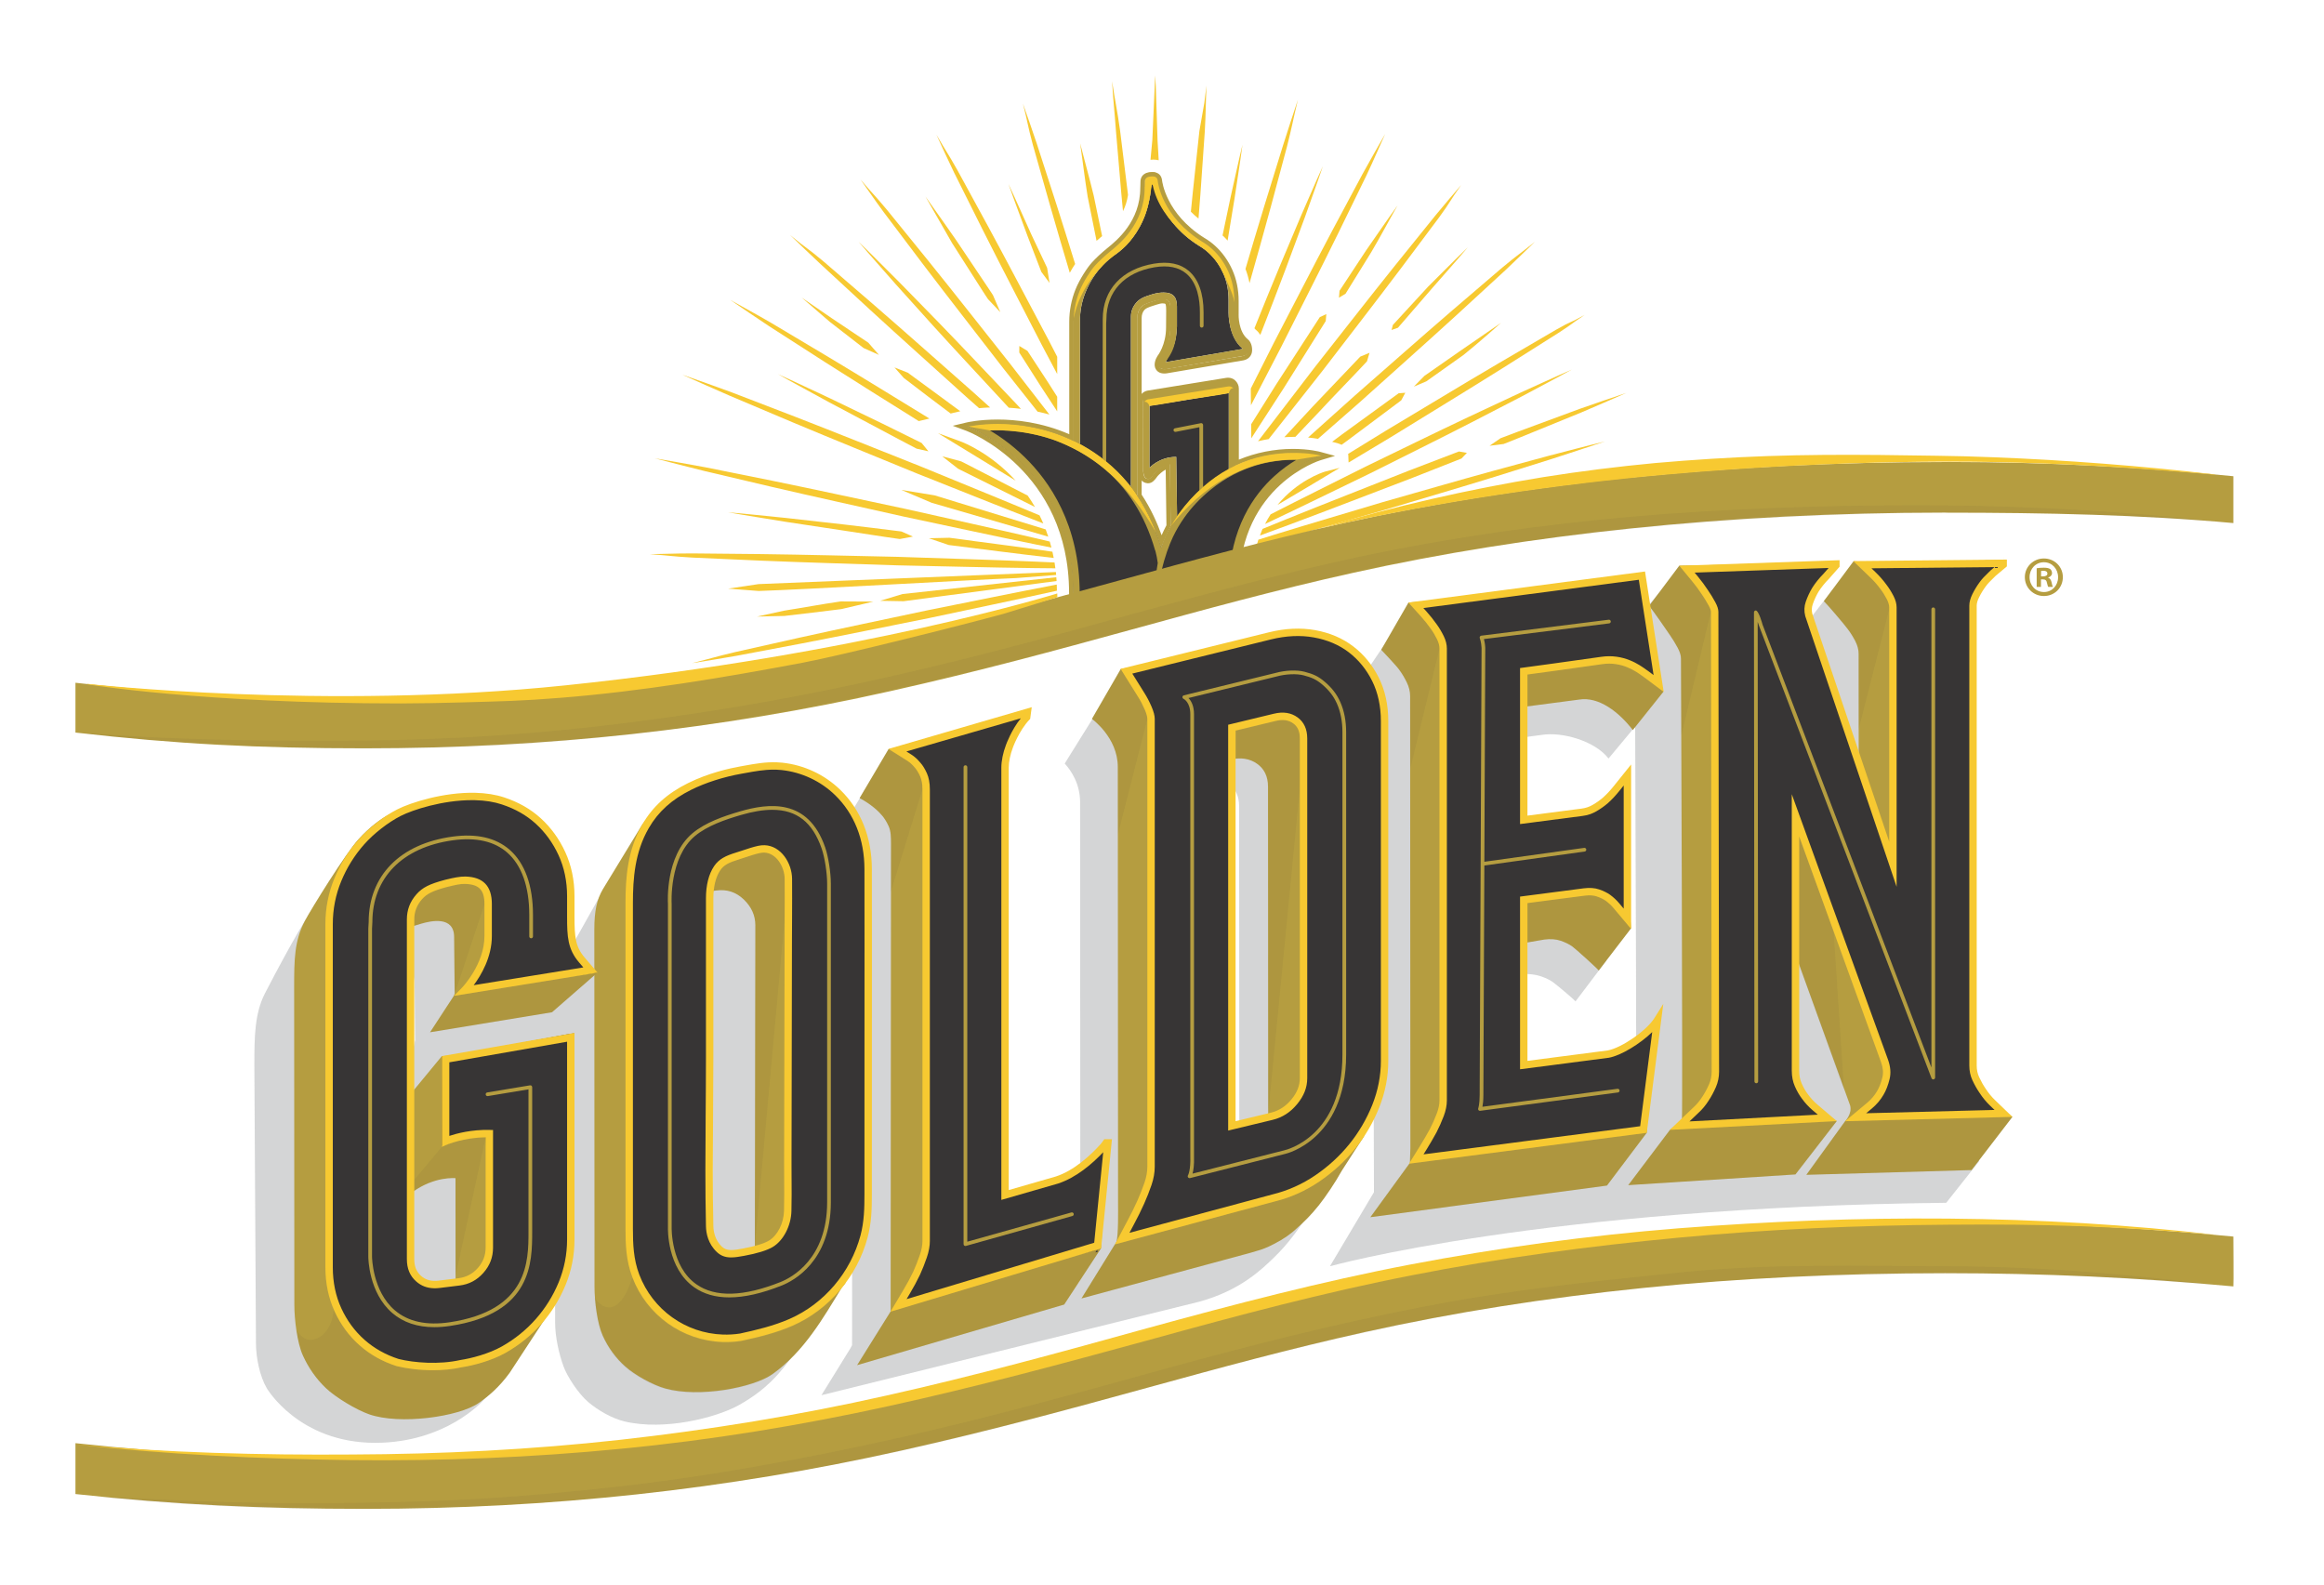 <svg width="154" height="105" viewBox="0 0 154 105" fill="none" xmlns="http://www.w3.org/2000/svg">
<g filter="url(#filter0_d)">
<path d="M76.168 26.003C76.168 26.003 76.808 25.276 77.942 25.276L78.033 31.634C78.033 31.985 77.922 32.288 77.692 32.56C77.462 32.833 77.185 32.99 76.845 33.041L76.043 33.161C75.975 33.172 75.909 33.177 75.847 33.177C75.613 33.177 75.418 33.106 75.252 32.959C75.043 32.774 74.942 32.522 74.942 32.188V15.995C74.942 15.644 75.053 15.342 75.283 15.069C75.495 14.818 75.753 14.681 76.343 14.505C76.647 14.415 76.864 14.384 77.104 14.384C77.717 14.384 77.99 14.668 77.99 15.305V16.633C77.951 17.894 77.574 18.281 77.46 18.485L77.245 18.997L82.365 18.119C81.385 17.34 81.412 15.731 81.412 15.731V14.874C81.412 14.223 81.29 13.625 81.05 13.093C80.811 12.565 80.485 12.111 80.082 11.744C79.897 11.577 79.697 11.432 79.48 11.305L79.474 11.302C76.567 9.483 76.29 6.621 76.29 6.621C76.384 10.491 73.772 11.953 73.772 11.953L73.751 11.969C73.428 12.218 73.118 12.507 72.879 12.791C72.476 13.269 72.153 13.809 71.919 14.396C71.683 14.989 71.562 15.617 71.562 16.263V32.606C71.562 33.258 71.684 33.856 71.925 34.387C72.165 34.917 72.496 35.371 72.91 35.736C73.323 36.102 73.809 36.372 74.357 36.538C74.706 36.644 75.076 36.697 75.459 36.697C75.676 36.697 75.902 36.68 76.13 36.646C76.137 36.645 76.514 36.599 76.939 36.524C77.396 36.444 78.127 36.231 78.685 35.893C79.217 35.572 79.692 35.167 80.096 34.689C80.498 34.212 80.821 33.672 81.056 33.085C81.293 32.49 81.425 31.856 81.425 31.211V21.039L76.174 21.89L76.168 26.003Z" fill="#373535"/>
<path d="M76.181 6.441C75.901 6.463 75.863 6.624 75.869 6.865C75.869 10.205 73.58 11.55 73.556 11.565C73.543 11.572 73.531 11.581 73.518 11.589L73.497 11.605C73.138 11.883 72.804 12.198 72.552 12.497C72.118 13.011 71.77 13.592 71.518 14.225C71.26 14.873 71.129 15.559 71.129 16.264V32.607C71.129 33.324 71.265 33.987 71.532 34.578C71.799 35.167 72.168 35.671 72.628 36.079C73.088 36.485 73.628 36.785 74.235 36.969C74.623 37.087 75.035 37.147 75.459 37.147C75.695 37.147 75.941 37.128 76.188 37.091C76.262 37.082 76.613 37.038 77.011 36.968C77.504 36.881 78.295 36.649 78.903 36.281C79.476 35.936 79.987 35.5 80.422 34.985C80.856 34.471 81.204 33.889 81.456 33.256C81.723 32.587 81.858 31.899 81.858 31.212V20.62C81.858 20.489 81.803 20.364 81.707 20.279C81.628 20.209 81.528 20.172 81.425 20.172C81.402 20.172 81.38 20.173 81.358 20.177L76.107 21.027C75.896 21.061 75.74 21.249 75.74 21.47L75.734 26.003C75.734 26.188 75.786 26.637 75.953 26.704C76.004 26.725 76.053 26.741 76.105 26.741C76.269 26.736 76.436 26.454 76.52 26.359C76.536 26.341 76.977 25.867 77.516 25.767L77.6 31.642C77.6 31.876 77.525 32.076 77.365 32.266C77.204 32.456 77.019 32.562 76.783 32.597L75.981 32.718C75.933 32.725 75.888 32.728 75.846 32.728C75.715 32.728 75.621 32.695 75.534 32.618C75.455 32.548 75.375 32.443 75.375 32.189V15.996C75.375 15.755 75.449 15.555 75.609 15.365C75.742 15.207 75.911 15.12 76.47 14.954C76.757 14.868 77.04 14.833 77.104 14.834C77.476 14.834 77.543 15.062 77.543 15.381L77.556 16.626C77.526 17.581 77.288 17.944 77.16 18.139C77.137 18.175 77.114 18.21 77.093 18.245L76.832 18.644C76.735 18.793 76.694 19.157 76.787 19.308C76.868 19.438 77.061 19.469 77.207 19.469C77.231 19.469 77.254 19.467 77.278 19.462L82.398 18.584C82.569 18.555 82.707 18.424 82.748 18.25C82.79 18.077 82.712 17.77 82.575 17.662C81.793 17.041 81.844 15.768 81.845 15.755C81.845 15.748 81.846 15.739 81.846 15.732V14.874C81.846 14.158 81.71 13.495 81.442 12.903C81.177 12.318 80.816 11.815 80.367 11.407C80.164 11.223 79.937 11.057 79.693 10.914C77.024 9.245 76.732 6.857 76.721 6.745C76.698 6.515 76.635 6.426 76.414 6.426L76.181 6.441ZM76.29 6.622C76.29 6.622 76.566 9.483 79.474 11.302L79.48 11.306C79.697 11.432 79.897 11.578 80.081 11.745C80.484 12.111 80.811 12.565 81.05 13.094C81.29 13.625 81.412 14.224 81.412 14.874V15.732C81.412 15.732 81.372 17.341 82.352 18.119L77.231 18.998L77.5 18.588C77.615 18.383 77.951 17.895 77.99 16.633V15.306C77.99 14.669 77.716 14.385 77.104 14.385C76.864 14.385 76.646 14.415 76.343 14.505C75.753 14.681 75.495 14.818 75.283 15.07C75.053 15.342 74.941 15.645 74.941 15.996V32.189C74.941 32.522 75.043 32.774 75.252 32.959C75.418 33.106 75.612 33.177 75.846 33.177C75.909 33.177 75.975 33.172 76.043 33.162L76.845 33.041C77.185 32.99 77.462 32.833 77.692 32.561C77.921 32.289 78.033 31.986 78.033 31.635L77.942 25.276C76.807 25.276 76.167 26.003 76.167 26.003L76.174 21.779L81.425 20.929V31.212C81.425 31.857 81.292 32.491 81.055 33.085C80.821 33.673 80.498 34.213 80.096 34.689C79.692 35.167 79.217 35.573 78.684 35.894C78.127 36.231 77.396 36.445 76.939 36.525C76.514 36.6 76.137 36.646 76.129 36.647C75.902 36.681 75.676 36.698 75.459 36.698C75.076 36.698 74.706 36.644 74.357 36.538C73.809 36.372 73.322 36.102 72.91 35.737C72.496 35.372 72.165 34.917 71.924 34.387C71.684 33.857 71.562 33.258 71.562 32.607V16.264C71.562 15.618 71.682 14.989 71.919 14.396C72.153 13.809 72.476 13.269 72.879 12.792C73.118 12.508 73.428 12.219 73.751 11.969L73.772 11.954C73.772 11.954 76.384 10.492 76.29 6.622Z" fill="#B59D40"/>
<path d="M75.669 32.964C75.03 32.964 74.494 32.786 74.069 32.432C73.073 31.602 73.059 30.115 73.059 30.052L73.073 16.144C73.073 14.2 74.342 12.825 76.468 12.471C77.434 12.31 78.208 12.47 78.77 12.946C79.413 13.49 79.754 14.439 79.754 15.689V16.586C79.754 16.653 79.699 16.708 79.632 16.708C79.565 16.708 79.51 16.653 79.51 16.586V15.689C79.51 14.869 79.355 13.759 78.613 13.131C78.108 12.704 77.4 12.562 76.508 12.71C74.509 13.043 73.316 14.329 73.316 16.151L73.301 16.424L73.302 30.052C73.302 30.066 73.317 31.49 74.226 32.246C74.746 32.679 75.462 32.817 76.356 32.656C79.479 32.093 79.478 30.067 79.478 28.856V23.308L77.908 23.617C77.843 23.627 77.778 23.587 77.765 23.521C77.752 23.456 77.795 23.392 77.861 23.379L79.576 23.041C79.612 23.034 79.649 23.043 79.677 23.067C79.705 23.09 79.722 23.124 79.722 23.16V28.84C79.722 30.143 79.722 32.296 76.399 32.895C76.142 32.941 75.899 32.964 75.669 32.964Z" fill="#B59D40"/>
<path d="M78.18 38.805C78.498 38.805 78.756 38.488 78.756 38.097V37.217L78.768 37.216C80.05 37.183 81.869 36.142 81.869 34.302C81.869 34.246 81.874 33.76 81.87 33.705C81.975 26.865 87.507 25.211 87.507 25.211C87.507 25.211 83.588 24.139 79.942 27.109C78.314 28.435 77.431 29.962 76.954 31.311C76.419 29.454 75.355 27.227 73.235 25.536C68.923 22.098 64.07 23.251 64.07 23.251C64.07 23.251 71.116 25.831 71.116 34.333L71.116 34.572C71.116 36.02 72.344 37.211 73.436 37.211L73.785 37.219H74.014V38.097C74.014 38.488 74.271 38.805 74.589 38.805H78.18Z" fill="#373535"/>
<path d="M81.433 33.698C81.433 33.711 81.432 33.717 81.433 33.73C81.435 33.781 81.433 34.081 81.432 34.194C81.432 34.248 81.431 34.287 81.431 34.301C81.431 35.845 79.848 36.739 78.756 36.768L78.744 36.768C78.733 36.768 78.722 36.771 78.711 36.772H77.408C77.408 36.772 78.307 37.038 78.316 37.466L78.319 37.462V38.097C78.319 38.253 78.233 38.356 78.176 38.356H74.585C74.528 38.356 74.443 38.253 74.443 38.097V37.465L74.444 37.466C74.453 37.038 75.352 36.772 75.352 36.772H74.022C74.018 36.772 74.014 36.77 74.01 36.77H73.786L73.442 36.762C73.439 36.762 73.435 36.762 73.432 36.762C72.578 36.762 71.546 35.785 71.546 34.572V34.333C71.546 29.78 69.555 26.895 67.885 25.276C67.069 24.484 66.255 23.914 65.602 23.523C65.746 23.517 65.901 23.514 66.063 23.514C67.852 23.514 70.502 23.927 72.966 25.892C74.664 27.245 75.865 29.112 76.535 31.44C76.543 31.467 76.554 31.493 76.566 31.517C76.632 31.771 76.686 32.04 76.72 32.308C76.377 34.256 76.612 36.181 76.612 36.181C76.612 33.542 77.208 31.689 77.727 30.576C77.937 30.138 78.182 29.719 78.462 29.322C78.471 29.311 78.476 29.304 78.476 29.304L78.472 29.306C78.951 28.629 79.53 28.012 80.206 27.462C82.225 25.817 84.334 25.471 85.746 25.471C85.798 25.471 85.85 25.472 85.9 25.473C85.454 25.739 84.947 26.093 84.438 26.556C83.098 27.773 81.489 30 81.433 33.698ZM87.503 25.211C87.503 25.211 86.815 25.023 85.746 25.023C84.266 25.023 82.056 25.384 79.938 27.109C78.88 27.97 78.138 28.916 77.617 29.844L77.598 29.856C77.323 30.283 77.116 30.77 76.962 31.28C76.958 31.29 76.954 31.301 76.95 31.311C76.415 29.454 75.351 27.227 73.231 25.536C70.65 23.479 67.874 23.065 66.063 23.065C64.848 23.065 64.066 23.251 64.066 23.251C64.066 23.251 71.112 25.831 71.112 34.333L71.112 34.572C71.112 36.019 72.341 37.211 73.432 37.211L73.781 37.219H74.01V38.097C74.01 38.488 74.267 38.805 74.585 38.805H78.176C78.494 38.805 78.752 38.488 78.752 38.097V37.217L78.764 37.216C80.046 37.183 81.865 36.142 81.865 34.301C81.865 34.246 81.87 33.76 81.866 33.705C81.971 26.865 87.503 25.211 87.503 25.211Z" fill="#B59D40"/>
<path d="M75.518 28.59C73.788 26.225 71.973 24.96 69.883 24.169C67.601 23.363 65.605 23.523 65.605 23.523L64.074 23.25C65.352 22.993 66.999 22.974 68.692 23.358C70.979 23.877 73.36 25.125 75.112 27.48C75.112 27.48 76.087 28.832 76.612 30.289C76.612 30.289 76.028 29.287 75.518 28.59Z" fill="#F7C931"/>
<path d="M76.694 6.578C76.691 6.558 76.655 6.485 76.545 6.446C76.484 6.422 76.413 6.429 76.413 6.429L76.243 6.432C76.106 6.438 76.025 6.475 75.989 6.502C75.883 6.58 75.862 6.75 75.855 6.933C75.848 7.139 75.833 7.518 75.795 7.719C75.723 8.106 75.628 8.636 75.478 8.998C75.185 9.701 75.005 10.062 74.553 10.623C74.165 11.106 73.652 11.488 73.165 11.874C72.613 12.312 72.048 13.141 71.77 13.677C71.383 14.425 71.16 15.121 71.137 16.12C71.472 14.609 72.123 13.564 73.175 12.487C73.538 12.116 74.045 11.789 74.436 11.448C74.76 11.165 74.988 10.852 75.193 10.565C75.394 10.281 75.547 10.003 75.697 9.689C76.065 8.921 76.186 8.151 76.327 7.247L76.381 7.241C76.638 8.515 77.417 9.543 78.355 10.442C79.085 11.142 79.581 11.263 80.081 11.745C80.577 12.223 80.816 12.581 81.099 13.202C81.474 14.029 81.901 14.845 81.851 15.651C81.928 13.781 81.574 12.688 80.559 11.595C79.995 10.986 79.289 10.721 78.648 10.11C78.149 9.633 77.835 9.204 77.459 8.593C77.254 8.259 77.146 7.974 77.002 7.608C76.926 7.415 76.825 7.147 76.786 6.957C76.728 6.67 76.701 6.635 76.694 6.578Z" fill="#F7C931"/>
<path d="M81.405 20.605L76.05 21.465C75.914 21.503 75.832 21.623 75.832 21.623C76.072 21.597 76.172 21.903 76.172 21.903C76.623 21.854 78.356 21.543 78.803 21.472C79.249 21.395 80.983 21.153 81.425 21.053C81.425 21.053 81.517 20.67 81.732 20.735C81.732 20.735 81.608 20.58 81.405 20.605Z" fill="#F7C931"/>
<path d="M100.516 23.63C100.208 23.744 99.737 23.925 99.429 24.041L98.707 24.538L99.635 24.421C99.986 24.28 100.338 24.143 100.688 24.002L104.774 22.335C106.128 21.762 106.417 21.625 107.765 21.037C106.367 21.515 106.056 21.605 104.665 22.098L100.516 23.63Z" fill="#F7C931"/>
<path d="M93.688 20.62L94.513 20.271L96.98 18.52C97.95 17.748 99.469 16.389 99.469 16.389C99.469 16.389 97.739 17.585 96.71 18.288L94.388 19.907L93.688 20.62Z" fill="#F7C931"/>
<path d="M92.298 16.533L92.211 16.866L92.637 16.717L94.854 14.153C95.658 13.23 96.477 12.318 97.269 11.384C96.381 12.239 95.52 13.117 94.645 13.983L92.298 16.533Z" fill="#F7C931"/>
<path d="M76.782 5.617L76.705 4.299C76.666 3.098 76.589 0.695 76.589 0.695L76.547 0.001L76.517 0.693C76.517 0.693 76.412 3.092 76.359 4.291L76.238 5.586C76.33 5.58 76.426 5.574 76.427 5.574C76.544 5.574 76.664 5.591 76.782 5.617Z" fill="#F7C931"/>
<path d="M72.917 10.741L72.931 10.729L72.945 10.717C72.972 10.695 73.002 10.671 73.032 10.646L72.478 7.975C72.193 6.799 71.876 5.669 71.574 4.496C71.751 5.689 71.881 6.845 72.075 8.035L72.663 10.957C72.723 10.907 72.783 10.856 72.839 10.811L72.917 10.741Z" fill="#F7C931"/>
<path d="M69.547 13.748L69.388 12.748L68.341 10.535C67.836 9.422 67.349 8.303 66.828 7.196C67.23 8.344 67.666 9.48 68.084 10.623L69.003 13.012L69.547 13.748Z" fill="#F7C931"/>
<path d="M65.151 14.337C65.298 14.575 65.322 14.587 65.471 14.824L66.286 15.686L65.8 14.559C65.706 14.417 65.614 14.275 65.52 14.134L63.363 10.919C63.363 10.919 62.047 9.028 61.324 8.022C61.938 9.088 63.09 11.107 63.09 11.107L65.151 14.337Z" fill="#F7C931"/>
<path d="M57.223 18.061L58.241 18.515L57.54 17.709L55.124 16.092L53.125 14.72L54.981 16.321L57.223 18.061Z" fill="#F7C931"/>
<path d="M58.274 23.424C59.188 23.906 59.821 24.257 60.74 24.73L61.523 24.906L61.073 24.354C60.208 23.924 59.344 23.494 58.475 23.071L55.027 21.407C53.868 20.869 52.718 20.316 51.551 19.792C52.659 20.42 53.783 21.018 54.898 21.632L58.274 23.424Z" fill="#F7C931"/>
<path d="M88.763 14.268L88.727 14.727L89.161 14.465L90.867 11.709C91.484 10.666 92.013 9.653 92.616 8.603C91.904 9.59 91.222 10.596 90.525 11.592L88.763 14.268Z" fill="#F7C931"/>
<path d="M55.871 30.153C57.069 30.33 58.425 30.553 59.624 30.718L60.495 30.555L59.734 30.218C58.465 30.058 57.195 29.901 55.924 29.754L52.091 29.323C50.81 29.198 49.532 29.055 48.25 28.946C49.517 29.173 50.788 29.366 52.057 29.577L55.871 30.153Z" fill="#F7C931"/>
<path d="M57.874 34.863L55.714 34.852C54.448 35.035 53.216 35.269 51.953 35.466L50.168 35.856L51.977 35.815C53.179 35.668 54.546 35.522 55.746 35.363L57.874 34.863Z" fill="#F7C931"/>
<path d="M81.347 10.943L81.806 8.157C81.981 6.97 82.174 5.786 82.332 4.596C82.049 5.764 81.802 6.938 81.535 8.109L81.012 10.604C81.025 10.616 81.041 10.626 81.054 10.638C81.155 10.73 81.251 10.838 81.347 10.943Z" fill="#F7C931"/>
<path d="M79.418 9.483C79.46 8.955 79.505 8.428 79.543 7.901L79.835 3.721C79.911 2.325 79.888 2.069 79.947 0.672C79.896 1.055 79.851 1.439 79.804 1.823L79.477 3.687L79.03 7.853C78.989 8.244 78.954 8.636 78.914 9.028C79.061 9.18 79.23 9.332 79.418 9.483Z" fill="#F7C931"/>
<path d="M87.63 19.579C89.356 17.324 91.102 15.082 92.809 12.814L95.362 9.406C96.195 8.259 96.007 8.411 96.827 7.255C95.903 8.341 96.048 8.158 95.138 9.253L92.458 12.574C90.678 14.793 88.936 17.037 87.174 19.268C85.906 20.926 84.63 22.58 83.363 24.239C83.598 24.183 83.833 24.134 84.071 24.095C85.259 22.59 86.441 21.083 87.63 19.579Z" fill="#F7C931"/>
<path d="M82.894 21.854C83.563 20.562 84.23 19.269 84.903 17.979C86.164 15.465 87.446 12.96 88.687 10.436L90.537 6.645C91.135 5.373 91.207 5.154 91.79 3.875C91.092 5.102 90.971 5.298 90.288 6.531L88.296 10.257C86.975 12.744 85.696 15.251 84.396 17.747C83.894 18.749 83.388 19.749 82.883 20.749C82.884 20.773 82.885 20.796 82.885 20.812L82.894 21.854Z" fill="#F7C931"/>
<path d="M83.516 17.188C84.084 15.73 84.651 14.273 85.2 12.809L86.457 9.425C86.856 8.289 87.274 7.161 87.658 6.02C87.155 7.118 86.686 8.228 86.198 9.332L84.794 12.664C84.227 14.022 83.675 15.387 83.125 16.752C83.15 16.787 83.177 16.819 83.206 16.842C83.325 16.936 83.429 17.055 83.516 17.188Z" fill="#F7C931"/>
<path d="M69.531 17.623C68.19 15.103 66.87 12.574 65.509 10.062L63.457 6.3C62.754 5.054 62.769 5.162 62.051 3.923C62.654 5.213 62.591 5.126 63.21 6.409L65.121 10.233C66.403 12.78 67.726 15.308 69.028 17.845C69.372 18.492 69.714 19.14 70.056 19.787V18.642C69.881 18.302 69.705 17.963 69.531 17.623Z" fill="#F7C931"/>
<path d="M69.437 20.319C68.984 19.631 68.534 18.941 68.084 18.251L67.546 17.926L67.543 18.361C68.015 19.101 68.488 19.841 68.958 20.583C69.325 21.14 69.69 21.7 70.055 22.259V21.29C69.849 20.966 69.642 20.643 69.437 20.319Z" fill="#F7C931"/>
<path d="M84.191 8.777L85.279 4.726C85.622 3.371 85.678 2.971 86.005 1.611C85.555 2.938 85.447 3.324 85.014 4.655L83.774 8.666C83.351 10.048 82.94 11.433 82.531 12.819C82.647 13.123 82.738 13.437 82.799 13.763C83.27 12.103 83.739 10.442 84.191 8.777Z" fill="#F7C931"/>
<path d="M85.061 20.729C85.989 19.243 86.923 17.761 87.85 16.274L87.889 15.812L87.457 16.014C86.494 17.492 85.539 18.976 84.577 20.456C84.024 21.342 83.466 22.226 82.91 23.111L82.918 24.041C83.632 22.936 84.344 21.831 85.061 20.729Z" fill="#F7C931"/>
<path d="M74.737 7.823L74.222 3.649C74.03 2.26 73.9 1.768 73.691 0.379C73.774 1.777 73.849 2.273 73.948 3.67L74.307 7.855C74.341 8.235 74.38 8.614 74.415 8.993C74.569 8.678 74.688 8.322 74.748 7.921C74.744 7.888 74.741 7.856 74.737 7.823Z" fill="#F7C931"/>
<path d="M70.008 8.553L68.703 4.519C68.249 3.18 68.256 3.204 67.785 1.868C68.133 3.234 68.074 3.223 68.439 4.585L69.593 8.655C70.015 10.131 70.451 11.604 70.889 13.075C71.005 12.867 71.125 12.67 71.244 12.49C70.837 11.177 70.428 9.863 70.008 8.553Z" fill="#F7C931"/>
<path d="M85.344 29.802C88.108 28.776 90.851 27.706 93.606 26.66C94.684 26.233 95.765 25.808 96.845 25.383L97.204 25.008L96.677 24.917C95.579 25.338 94.481 25.759 93.382 26.177C90.646 27.264 87.899 28.326 85.173 29.431L83.662 30.047C83.6 30.185 83.548 30.338 83.492 30.485L85.344 29.802Z" fill="#F7C931"/>
<path d="M83.951 29.665C86.229 28.592 88.484 27.478 90.752 26.386C92.998 25.257 95.255 24.148 97.49 23L100.838 21.269C101.944 20.675 103.059 20.097 104.157 19.489C102.998 19.991 101.856 20.524 100.706 21.041L97.284 22.643C95.006 23.717 92.75 24.83 90.483 25.923C88.389 26.977 86.285 28.014 84.199 29.081C84.068 29.281 83.945 29.495 83.828 29.722L83.951 29.665Z" fill="#F7C931"/>
<path d="M85.799 31.224C88.722 30.68 91.635 30.09 94.554 29.525C97.462 28.919 100.376 28.335 103.28 27.709L107.632 26.758C109.078 26.423 110.528 26.105 111.971 25.754C110.5 25.989 109.037 26.257 107.569 26.508L103.181 27.315C100.257 27.86 97.344 28.448 94.426 29.014C91.518 29.622 88.604 30.204 85.701 30.832L83.215 31.375C83.186 31.489 83.153 31.596 83.129 31.715L85.799 31.224Z" fill="#F7C931"/>
<path d="M84.452 30.853C86.907 30.182 89.345 29.466 91.793 28.775C94.225 28.044 96.666 27.333 99.092 26.582L102.727 25.444C103.932 25.047 105.143 24.666 106.343 24.254C105.103 24.553 103.875 24.885 102.64 25.199L98.956 26.198C96.502 26.87 94.063 27.584 91.616 28.276C89.184 29.009 86.743 29.717 84.317 30.47L83.386 30.761C83.342 30.893 83.308 31.035 83.269 31.173L84.452 30.853Z" fill="#F7C931"/>
<path d="M89.364 25.648C90.284 25.095 91.204 24.541 92.126 23.991C94.602 22.462 97.091 20.952 99.555 19.406L103.243 17.077C104.461 16.285 103.802 16.673 105.011 15.867C103.731 16.573 104.36 16.142 103.09 16.862L99.314 19.067C96.801 20.544 94.314 22.057 91.814 23.551C90.988 24.062 90.16 24.569 89.332 25.077C89.336 25.107 89.343 25.133 89.345 25.166L89.364 25.648Z" fill="#F7C931"/>
<path d="M87.792 26.253C87.595 26.314 85.972 26.856 84.656 28.455C86.038 27.644 87.412 26.821 88.784 25.996L88.743 26.009C88.604 26.05 88.003 26.201 87.792 26.253Z" fill="#F7C931"/>
<path d="M89.274 24.203C90.466 23.309 91.661 22.419 92.854 21.527L93.122 21.026L92.684 21.058C91.43 21.968 90.177 22.881 88.922 23.791C88.706 23.953 88.489 24.113 88.273 24.275C88.53 24.334 88.74 24.395 88.901 24.474C89.026 24.384 89.15 24.293 89.274 24.203Z" fill="#F7C931"/>
<path d="M85.833 23.95C86.357 23.398 86.879 22.845 87.405 22.296C88.391 21.226 89.596 20.011 90.584 18.943L90.751 18.378L90.138 18.632C89.085 19.736 88.035 20.844 86.98 21.948C86.357 22.624 85.731 23.297 85.106 23.971C85.322 23.957 85.538 23.948 85.754 23.948C85.781 23.948 85.806 23.949 85.833 23.95Z" fill="#F7C931"/>
<path d="M90.158 21.604C92.294 19.681 94.446 17.774 96.566 15.836L99.738 12.92C100.781 11.934 100.679 12.016 101.71 11.019C100.59 11.929 100.654 11.811 99.546 12.733L96.265 15.542C94.083 17.42 91.934 19.329 89.768 21.222C88.741 22.148 87.71 23.069 86.68 23.992C86.94 24.017 87.165 24.048 87.338 24.078C88.278 23.253 89.216 22.427 90.158 21.604Z" fill="#F7C931"/>
<path d="M62.916 30.634L61.551 30.667L62.869 31.115C65.17 31.402 67.469 31.703 69.773 31.967L69.824 31.973C69.797 31.832 69.769 31.694 69.738 31.558C67.501 31.227 65.154 30.945 62.916 30.634Z" fill="#F7C931"/>
<path d="M68.733 30.689C65.819 30.009 62.895 29.375 59.976 28.716C57.049 28.098 54.126 27.458 51.193 26.86L46.791 25.974C45.32 25.698 44.85 25.628 43.375 25.367C44.823 25.744 45.281 25.863 46.733 26.224L51.102 27.252C54.016 27.931 56.939 28.567 59.858 29.225C62.786 29.842 65.709 30.483 68.642 31.079L69.674 31.287C69.639 31.15 69.601 31.017 69.562 30.885L68.733 30.689Z" fill="#F7C931"/>
<path d="M60.98 25.896C58.208 24.799 55.446 23.683 52.666 22.606L48.492 21C47.093 20.482 46.609 20.328 45.203 19.825C46.56 20.437 47.023 20.638 48.387 21.235L52.501 22.975C55.247 24.128 58.01 25.241 60.765 26.375C63.536 27.47 66.298 28.588 69.078 29.664L69.134 29.686C69.055 29.502 68.972 29.322 68.885 29.149C66.258 28.048 63.614 26.982 60.98 25.896Z" fill="#F7C931"/>
<path d="M61.93 27.824L59.73 27.465L61.736 28.317L69.463 30.561C69.409 30.397 69.353 30.237 69.293 30.081L61.93 27.824Z" fill="#F7C931"/>
<path d="M63.632 22.25C62.474 21.397 61.318 20.542 60.154 19.696L59.273 19.348L59.89 20.044C61.081 20.963 62.01 21.661 62.995 22.401L63.037 22.391L63.632 22.25Z" fill="#F7C931"/>
<path d="M64.508 21.006C62.31 19.074 60.13 17.126 57.917 15.209L54.591 12.341C53.468 11.399 53.498 11.513 52.363 10.582C53.411 11.598 53.343 11.521 54.402 12.525L57.622 15.498C59.773 17.474 61.957 19.419 64.124 21.381C64.376 21.602 64.626 21.825 64.878 22.047C65.094 22.026 65.338 22.009 65.609 21.999C65.242 21.668 64.874 21.338 64.508 21.006Z" fill="#F7C931"/>
<path d="M63.912 25.683C63.839 25.647 63.767 25.61 63.694 25.574L62.438 25.237L63.477 26.052C63.535 26.082 63.593 26.111 63.652 26.142C65.297 26.957 66.937 27.779 68.583 28.595C68.428 28.329 68.267 28.076 68.099 27.839C66.704 27.12 65.306 26.404 63.912 25.683Z" fill="#F7C931"/>
<path d="M54.934 18.68L51.121 16.406C49.84 15.664 49.686 15.605 48.395 14.877C49.616 15.704 49.741 15.805 50.972 16.619L54.699 19.014C56.749 20.324 58.816 21.611 60.88 22.903L61.588 22.735C59.373 21.38 57.163 20.016 54.934 18.68Z" fill="#F7C931"/>
<path d="M63.704 24.27L62.945 23.992L62.156 23.704C62.172 23.714 62.188 23.723 62.203 23.733C63.904 24.769 65.601 25.811 67.302 26.848C65.65 25.034 63.84 24.322 63.704 24.27Z" fill="#F7C931"/>
<path d="M66.926 19.094C65.128 16.831 63.35 14.555 61.533 12.305L58.8 8.935C57.872 7.823 57.965 7.999 57.023 6.896C57.862 8.068 57.725 7.922 58.578 9.084L61.186 12.538C62.93 14.837 64.713 17.11 66.475 19.397C67.238 20.355 67.996 21.317 68.755 22.277C69.011 22.331 69.271 22.393 69.538 22.468C68.667 21.343 67.794 20.22 66.926 19.094Z" fill="#F7C931"/>
<path d="M67.353 21.77C65.629 19.963 63.922 18.142 62.181 16.349L59.56 13.666C58.671 12.784 57.796 11.89 56.895 11.019C57.701 11.968 58.535 12.894 59.354 13.833L61.858 16.611C63.504 18.426 65.184 20.214 66.847 22.016C67.099 22.031 67.37 22.057 67.651 22.092C67.552 21.985 67.452 21.878 67.353 21.77Z" fill="#F7C931"/>
<path d="M69.945 33.751C67.101 34.294 64.268 34.883 61.429 35.447C58.6 36.052 55.766 36.636 52.942 37.262L48.708 38.211C47.302 38.546 47.262 38.593 45.859 38.943C47.29 38.709 47.342 38.712 48.77 38.462L53.038 37.655C55.881 37.111 58.715 36.523 61.554 35.958C64.381 35.352 67.214 34.77 70.037 34.143C70.035 34.006 70.032 33.869 70.026 33.736L69.945 33.751Z" fill="#F7C931"/>
<path d="M59.808 34.363L58.324 34.811L59.872 34.839L70.015 33.5C70.01 33.416 70.002 33.333 69.996 33.25L59.808 34.363Z" fill="#F7C931"/>
<path d="M68.531 32.212C65.511 32.083 62.491 32.005 59.471 31.898C56.452 31.838 53.432 31.753 50.413 31.716L45.883 31.671C44.374 31.677 44.564 31.7 43.055 31.723C44.565 31.828 44.376 31.86 45.886 31.948L50.416 32.15C53.436 32.278 56.456 32.358 59.476 32.462C62.495 32.521 65.515 32.608 68.534 32.644L69.933 32.658C69.917 32.528 69.9 32.398 69.88 32.272L68.531 32.212Z" fill="#F7C931"/>
<path d="M50.266 33.705L48.25 34.005L50.276 34.16C53.298 34.066 64.303 33.424 67.323 33.306L69.986 33.099C69.98 33.034 69.975 32.968 69.968 32.905L50.266 33.705Z" fill="#F7C931"/>
<path d="M76.081 27.024C76.36 27.024 76.543 26.775 76.663 26.61C76.682 26.584 76.698 26.561 76.712 26.545C76.822 26.422 77.024 26.236 77.244 26.116L77.294 29.806C77.174 30.031 77.067 30.257 76.975 30.466C76.694 29.675 76.272 28.718 75.652 27.778V26.835C75.686 26.876 75.725 26.909 75.768 26.935C75.875 27 75.974 27.016 76.04 27.022L76.053 27.023L76.081 27.024ZM76.362 6.4H76.352L76.342 6.4L76.227 6.408C75.644 6.455 75.567 6.852 75.572 7.084C75.574 7.162 75.57 7.213 75.567 7.265C75.564 7.32 75.56 7.375 75.56 7.451C75.56 9.667 73.997 10.937 73.409 11.416L73.351 11.463C72.966 11.777 72.618 12.104 72.341 12.409C72.066 12.713 71.537 13.502 71.262 14.193C70.992 14.871 70.855 15.589 70.855 16.327V23.774C69.021 22.975 67.283 22.801 66.113 22.8C64.888 22.8 64.099 22.984 64.066 22.992L63.133 23.214L64.033 23.546C64.101 23.571 70.842 26.15 70.842 34.291L70.842 34.529C70.842 36.17 72.237 37.442 73.436 37.442L73.72 37.449V38.033C73.72 38.581 74.107 39.027 74.582 39.027H78.149C78.624 39.027 79.01 38.581 79.01 38.033V37.427C80.396 37.26 82.102 36.151 82.102 34.26L82.103 34.159C82.106 33.812 82.106 33.687 82.103 33.647C82.203 27.159 87.443 25.516 87.496 25.5L88.466 25.209L87.489 24.943C87.46 24.935 86.758 24.747 85.673 24.747C84.447 24.747 83.218 24.992 82.092 25.458V20.75C82.092 20.543 81.999 20.341 81.837 20.197C81.71 20.085 81.554 20.028 81.373 20.028C81.335 20.028 81.298 20.031 81.26 20.037L76.047 20.882C75.891 20.908 75.754 20.988 75.652 21.103V16.061C75.652 15.868 75.713 15.681 75.817 15.558C75.895 15.464 75.998 15.38 76.526 15.223L76.64 15.188C76.799 15.139 76.913 15.103 77.041 15.103C77.086 15.103 77.131 15.107 77.18 15.116C77.235 15.126 77.277 15.167 77.277 15.587L77.269 16.69C77.269 17.868 76.723 18.556 76.718 18.563L76.709 18.574L76.701 18.587C76.576 18.777 76.413 19.177 76.593 19.468C76.767 19.75 77.06 19.75 77.185 19.75C77.225 19.75 77.265 19.747 77.305 19.74L82.371 18.882C82.674 18.83 82.886 18.644 82.952 18.372C83.009 18.133 82.952 17.694 82.695 17.49C82.041 16.971 82.078 15.845 82.078 15.834L82.079 15.828L82.079 15.798V14.946C82.079 14.192 81.936 13.493 81.653 12.867C81.374 12.249 80.991 11.717 80.516 11.285C80.299 11.088 80.058 10.911 79.797 10.759C77.251 9.165 77.009 6.994 77.007 6.972C76.971 6.603 76.741 6.4 76.362 6.4ZM76.362 6.689C76.58 6.689 76.696 6.771 76.719 7C76.73 7.111 77 9.35 79.651 11.009C79.894 11.151 80.119 11.316 80.321 11.499C80.766 11.904 81.126 12.405 81.389 12.986C81.655 13.574 81.79 14.233 81.79 14.946V15.798C81.79 15.806 81.789 15.814 81.789 15.822C81.788 15.834 81.737 17.099 82.514 17.717C82.65 17.825 82.711 18.131 82.67 18.304C82.628 18.476 82.492 18.568 82.323 18.597L77.255 19.455C77.232 19.459 77.209 19.461 77.185 19.461C77.04 19.461 76.919 19.445 76.839 19.316C76.747 19.166 76.847 18.893 76.943 18.745C76.943 18.745 77.559 17.984 77.559 16.692L77.567 15.587C77.567 15.201 77.549 14.888 77.231 14.831C77.163 14.819 77.1 14.814 77.041 14.814C76.833 14.814 76.665 14.879 76.443 14.946C75.888 15.111 75.727 15.215 75.595 15.372C75.436 15.56 75.362 15.821 75.362 16.061V27.865C76.131 29.012 76.637 30.25 76.947 31.326C77.103 30.881 77.328 30.347 77.585 29.877L77.528 25.716C76.996 25.781 76.51 26.336 76.494 26.354C76.413 26.446 76.251 26.734 76.081 26.734C76.077 26.734 76.072 26.734 76.067 26.733C76.015 26.729 75.968 26.717 75.918 26.687C75.765 26.595 75.745 26.22 75.745 26.035L75.751 21.622C75.752 21.402 75.885 21.202 76.094 21.168L81.306 20.323C81.329 20.32 81.351 20.318 81.373 20.318C81.475 20.318 81.565 20.344 81.644 20.414C81.74 20.498 81.802 20.62 81.802 20.75V25.904C83.261 25.212 84.645 25.036 85.673 25.037C86.731 25.037 87.413 25.222 87.413 25.222C87.413 25.222 81.918 26.867 81.814 33.667C81.817 33.722 81.812 34.205 81.812 34.26C81.812 36.09 80.006 37.125 78.733 37.158L78.72 37.158V38.033C78.72 38.422 78.465 38.737 78.149 38.737H74.582C74.266 38.737 74.01 38.422 74.01 38.033V37.161H73.783L73.436 37.153C72.352 37.153 71.132 35.968 71.132 34.529L71.132 34.291C71.132 25.839 64.133 23.274 64.133 23.274C64.133 23.274 64.908 23.09 66.113 23.09C67.428 23.09 69.255 23.309 71.145 24.226V16.327C71.145 15.626 71.275 14.944 71.531 14.3C71.782 13.671 72.284 12.903 72.556 12.603C72.829 12.303 73.169 11.986 73.534 11.687C74.076 11.243 75.85 9.884 75.85 7.451C75.85 7.3 75.866 7.239 75.862 7.077C75.856 6.838 75.968 6.719 76.247 6.697L76.362 6.689Z" fill="#B59D40"/>
<path d="M5 92.066C12.424 93.005 16.76 93.267 24.43 93.267C36.676 93.267 48.15 91.989 59.67 89.364C71.542 86.658 80.125 83.668 90.635 81.3C102.154 78.705 115.468 77.207 130.185 77.207C137.047 77.207 141.314 77.702 147.993 78.361V28.381C141.445 27.734 136.927 27.413 130.185 27.413C115.468 27.413 102.154 28.779 90.635 31.375C80.125 33.742 71.058 36.709 59.592 39.356C48.079 42.014 36.676 43.473 24.43 43.473C16.87 43.473 12.322 43.084 5 42.176L5 92.066Z" fill="white"/>
<path d="M5 43.543C11.685 44.309 17.16 44.585 24.144 44.585C36.272 44.585 47.636 43.342 59.045 40.789C70.803 38.158 79.304 35.25 89.713 32.948C101.122 30.424 114.307 28.967 128.883 28.967L129.073 28.973C135.434 28.973 141.945 29.105 147.993 29.661V26.556C141.954 25.954 135.592 25.612 129.139 25.612L128.883 25.616C114.579 25.616 101.148 26.983 88.961 29.679C83.766 30.828 79.133 32.099 74.229 33.445C69.293 34.8 64.189 36.2 58.285 37.522C47.125 40.02 35.958 41.234 24.144 41.234C17.42 41.234 11.656 40.991 5 40.242V43.543ZM147.993 76.939C141.67 76.33 135.469 76.013 128.883 76.013C114.307 76.013 101.122 77.47 89.713 79.994C79.304 82.297 70.803 85.204 59.045 87.836C47.636 90.389 36.272 91.631 24.144 91.631C17.448 91.631 11.411 91.323 5 90.63V94.001C11.49 94.703 17.399 94.982 24.144 94.982C36.475 94.982 48.14 93.713 59.805 91.103C65.871 89.745 71.056 88.322 76.07 86.946C80.888 85.624 85.439 84.375 90.465 83.263C102.158 80.677 115.084 79.365 128.883 79.365C135.348 79.365 141.814 79.659 147.993 80.243C148.016 80.245 147.993 76.939 147.993 76.939Z" fill="#B59D40"/>
<path d="M146.951 76.834C143.98 76.576 141.005 76.369 138.027 76.258C135.049 76.143 132.069 76.129 129.089 76.154C123.132 76.196 117.175 76.45 111.246 77.01C105.32 77.571 99.412 78.352 93.574 79.502C87.733 80.638 81.979 82.18 76.233 83.766C70.482 85.338 64.714 86.899 58.877 88.175C53.04 89.456 47.131 90.427 41.182 90.998C35.236 91.582 29.258 91.82 23.289 91.753C17.322 91.675 10.926 91.386 5 90.705C10.939 91.263 17.331 91.427 23.29 91.381C29.248 91.358 35.203 91.062 41.12 90.405C47.035 89.743 52.917 88.785 58.722 87.478C64.534 86.183 70.278 84.605 76.025 83.01C81.776 81.433 87.562 79.917 93.436 78.795C99.308 77.676 105.238 76.871 111.193 76.394C123.097 75.468 135.096 75.453 146.951 76.834Z" fill="#F7C931"/>
<path d="M70.066 34.575L66.456 35.686C63.858 36.398 55.853 38.41 53.204 38.912C47.902 39.911 42.551 40.806 37.173 41.237C34.485 41.454 33.289 41.467 30.593 41.545C29.245 41.583 27.896 41.609 26.548 41.613C13.37 41.613 5.798 40.346 5.798 40.346L5.797 40.315C5.797 40.315 21.495 42.072 37.429 40.418C56.993 38.387 70.06 34.325 70.06 34.325L70.066 34.575Z" fill="#F7C931"/>
<path d="M146.769 26.456C141.817 26.019 137.038 25.711 132.071 25.618C132.071 25.618 122.663 25.349 110.302 26.457C103.36 27.08 95.534 28.197 87.801 29.937L87.562 29.982C92.331 28.566 97.346 27.412 102.268 26.616C104.73 26.223 107.205 25.915 109.687 25.682C112.171 25.463 114.659 25.306 117.149 25.22C119.638 25.134 122.128 25.125 124.617 25.149C127.104 25.193 129.594 25.192 132.081 25.299C136.961 25.489 141.926 25.875 146.772 26.438L146.769 26.456Z" fill="#F7C931"/>
<g opacity="0.4">
<g opacity="0.4">
<path opacity="0.4" d="M146.718 29.549C143.708 29.339 140.785 29.183 137.773 29.077C134.758 28.965 131.619 28.945 128.6 28.959C122.581 29.01 116.597 29.301 110.599 29.816C104.603 30.341 98.623 31.086 92.726 32.262C86.829 33.432 81.02 35.038 75.207 36.642C69.389 38.232 63.543 39.778 57.629 41.033C51.715 42.286 45.742 43.295 39.722 43.88C33.705 44.48 27.649 44.704 21.611 44.578C16.326 44.46 11.049 44.218 5.798 43.619L5.797 43.579C11.065 44.001 16.335 44.096 21.616 44.079C27.642 44.112 33.661 43.812 39.642 43.128C45.62 42.441 51.564 41.465 57.443 40.174C63.326 38.897 69.142 37.33 74.952 35.713C80.77 34.123 86.61 32.547 92.556 31.393C98.499 30.25 104.51 29.488 110.538 29.046C116.569 28.614 122.607 28.451 128.651 28.485C134.657 28.544 140.754 28.881 146.72 29.541L146.718 29.549Z" fill="#373535"/>
</g>
</g>
<g opacity="0.4">
<g opacity="0.4">
<path opacity="0.4" d="M6.422 94.168C9.373 94.305 12.323 94.463 15.274 94.541C18.226 94.624 21.17 94.615 24.123 94.575C30.024 94.492 34.227 94.246 40.681 93.54C47.135 92.834 53.976 91.538 59.714 90.244C65.467 88.951 71.603 87.26 77.296 85.679C82.992 84.12 88.309 82.761 94.121 81.63C99.928 80.48 105.481 79.919 111.371 79.314C117.261 78.725 123.221 78.878 129.14 78.908C132.101 78.924 135.24 79.041 138.187 79.271C141.135 79.501 144.075 79.805 147.007 80.169C144.061 79.936 141.116 79.722 138.168 79.578C135.219 79.434 132.269 79.371 129.323 79.394C123.426 79.445 116.519 79.602 111.323 80.104C106.126 80.606 100.071 81.315 94.296 82.496C88.513 83.649 82.811 85.074 77.121 86.659C71.425 88.218 65.689 89.836 59.908 91.109C54.109 92.386 47.258 93.494 41.78 94.052C31.983 95.106 18.179 95.464 6.422 94.168Z" fill="#373535"/>
</g>
</g>
<path d="M135.252 33.191H135.387C135.543 33.191 135.671 33.138 135.671 33.01C135.671 32.897 135.588 32.821 135.409 32.821C135.334 32.821 135.282 32.829 135.252 32.836V33.191ZM135.245 33.892H134.961V32.655C135.073 32.633 135.23 32.618 135.432 32.618C135.663 32.618 135.768 32.655 135.858 32.708C135.925 32.761 135.977 32.859 135.977 32.979C135.977 33.115 135.873 33.221 135.723 33.266V33.281C135.842 33.326 135.91 33.417 135.947 33.583C135.984 33.771 136.007 33.847 136.037 33.892H135.73C135.693 33.847 135.671 33.733 135.633 33.59C135.611 33.455 135.536 33.394 135.379 33.394H135.245V33.892ZM134.49 33.243C134.49 33.794 134.893 34.231 135.446 34.231C135.984 34.231 136.38 33.794 136.38 33.251C136.38 32.7 135.984 32.256 135.439 32.256C134.893 32.256 134.49 32.7 134.49 33.243ZM136.695 33.243C136.695 33.944 136.149 34.495 135.439 34.495C134.736 34.495 134.176 33.944 134.176 33.243C134.176 32.557 134.736 32.007 135.439 32.007C136.149 32.007 136.695 32.557 136.695 33.243Z" fill="#B59D40"/>
<g opacity="0.8">
<g opacity="0.8">
<path opacity="0.8" d="M47.198 81.133L46.037 81.364C45.302 81.488 44.687 81.312 44.192 80.836C43.697 80.36 43.449 79.799 43.449 79.151L43.435 56.9C43.435 56.89 43.438 56.88 43.438 56.87L44.644 56.667C45.347 56.549 45.953 56.727 46.465 57.2C46.976 57.674 47.232 58.234 47.232 58.881L47.198 81.133ZM27.506 63.931L26.634 68.052L26.585 68.18L24.677 70.538L24.682 78.013V78.258C25.901 76.87 27.01 76.23 27.01 76.23L27.015 83.753L26.594 83.752C25.907 83.789 24.862 83.775 24.4 83.342C23.937 82.909 23.705 82.354 23.705 81.674L23.692 59.854L25.325 59.321C25.898 59.143 27.472 58.734 27.472 60.173C27.472 60.81 27.508 63.243 27.509 63.924L27.506 63.931ZM33.406 86.262L34.339 83.523C34.632 82.865 34.737 80.856 34.737 79.882V76.847L34.748 67.158L26.809 68.077L34.182 64.708L36.773 64.081L36.785 82.633C36.786 83.607 37.045 84.728 37.343 85.543C37.594 86.231 38.328 87.346 38.965 87.892C39.602 88.44 40.551 88.991 41.385 89.189C44.05 89.823 47.474 88.933 48.95 88.114C50.753 87.113 51.749 85.968 52.671 84.619L53.784 82.121L54.01 81.645C54.372 80.723 54.506 78.333 54.505 77.358L54.492 54.869C54.492 53.895 54.311 53.014 53.948 52.224C53.586 51.435 53.094 50.765 52.472 50.215C51.85 49.666 51.126 49.276 50.301 49.043C49.476 48.812 48.587 48.783 47.632 48.959L46.287 49.206C45.332 49.382 42.147 50.788 40.35 53.317L37.335 58.68C36.959 59.339 36.586 60.048 36.515 60.188L36.059 60.263C36.059 59.659 35.952 56.693 35.934 55.539C35.92 54.639 35.993 50.279 35.365 49.678C34.738 49.078 33.085 48.255 30.956 48.518C28.655 48.803 25.683 50.572 23.944 51.171C23.944 51.171 22.661 52.94 21.101 54.688C20.273 55.617 18.007 59.948 17.554 60.831C16.875 62.153 16.855 63.707 16.855 65.575L16.962 84.009C16.962 84.985 17.223 86.216 17.68 86.991C17.68 86.991 19.793 90.607 24.858 90.607C29.527 90.607 31.976 87.842 31.976 87.842L33.406 86.262Z" fill="#AAACAE"/>
</g>
<g opacity="0.8">
<path opacity="0.8" d="M79.246 71.561L79.231 46.71L79.602 46.623C80.296 46.459 80.887 46.549 81.377 46.891C81.866 47.234 82.11 47.745 82.111 48.423L82.124 70.882L79.246 71.561ZM79.458 81.257C82.22 80.511 83.67 79.046 84.412 78.337C86.082 76.742 88.852 72.941 88.852 67.756L88.822 45.235C88.822 44.259 88.692 43.361 88.319 42.611C87.946 41.862 87.488 41.222 86.862 40.742C86.236 40.263 85.491 39.947 84.627 39.793C83.762 39.639 82.839 39.685 81.856 39.93L72.802 41.983L70.554 45.594C70.989 46.071 71.573 46.939 71.573 48.165L71.589 77.137C71.589 77.551 71.664 79.481 71.515 79.917L70.962 80.385L70.838 73.623C70.586 73.933 70.297 74.253 69.975 74.583C69.651 74.914 69.293 75.224 68.9 75.516C68.507 75.808 68.127 76.007 67.762 76.114L63.522 77.348L63.543 48.259C63.543 47.846 63.655 47.341 63.88 46.744C64.104 46.147 64.354 45.708 64.433 45.353L58.084 47.163C58.085 47.164 57.379 47.222 57.38 47.223L55.187 50.86C55.346 50.923 55.706 51.195 55.903 51.432C56.072 51.62 56.196 51.805 56.338 52.118C56.478 52.431 56.486 52.809 56.486 53.252L56.463 84.136L56.35 84.348L54.434 87.45L79.458 81.257Z" fill="#AAACAE"/>
</g>
<g opacity="0.8">
<path opacity="0.8" d="M106.919 72.337L106.491 65.996L104.174 67.678L98.038 68.562L98.061 59.931L99.846 59.624C101.202 59.431 101.825 59.598 102.138 59.704C102.449 59.811 102.709 59.938 102.917 60.088C103.154 60.264 104.221 61.145 104.4 61.357L106.433 58.669L104.939 49.917C104.702 50.214 104.476 50.474 104.209 50.716C103.971 50.925 103.704 51.115 103.408 51.287C103.111 51.459 102.799 51.567 102.473 51.61L102.429 51.616L98.073 52.156L98.074 44.234L102.152 43.699C103.476 43.474 105.68 44.081 106.589 45.261C106.589 45.261 107.753 43.865 108.355 43.142C108.382 49.899 108.459 70.178 108.408 70.7L107.039 72.237L106.919 72.337ZM88.129 78.906C88.129 78.906 102.153 74.993 128.968 74.701L131.159 71.929C130.893 71.671 128.184 70.212 127.976 69.892C127.798 69.632 127.633 69.342 127.485 69.02C127.335 68.7 127.261 68.348 127.261 67.964L127.244 37.417C127.244 37.151 127.317 36.87 127.467 36.57C127.615 36.271 127.779 36.001 127.957 35.759C128.165 35.459 128.463 35.23 128.73 34.957L121.394 34.137L118.991 37.216C118.991 37.216 120.135 38.194 120.135 40.647L120.14 49.286L116.393 38.161C116.304 37.809 116.318 37.462 116.437 37.12C116.556 36.777 116.705 36.455 116.883 36.155C117.091 35.825 117.928 34.839 118.767 34.636L109.962 34.266L106.797 37.98L105.982 35.959L92.511 36.58L89.177 41.505L89.323 41.534C90.822 41.806 90.949 43.451 90.949 43.451L91.046 74L88.129 78.906Z" fill="#AAACAE"/>
</g>
</g>
<path d="M37.829 57.811C37.679 57.404 37.275 57.054 37.275 56.64L37.274 55.27C37.273 54.298 37.179 53.47 36.934 52.627C36.682 51.758 36.172 50.958 35.545 50.344C34.919 49.729 34.182 49.251 33.332 48.908C32.483 48.566 31.566 48.409 30.583 48.439L29.198 48.481C28.215 48.511 27.938 48.042 27.09 48.436L26.59 48.637C26.59 48.637 25.309 48.904 23.752 50.613C22.924 51.522 20.642 55.179 20.189 56.05C19.511 57.354 19.492 58.55 19.492 60.415L19.505 81.47C19.506 82.445 19.692 83.972 20.065 84.803C20.438 85.633 20.945 86.357 21.586 86.972C22.227 87.588 23.582 88.407 24.445 88.712C26.475 89.43 30.41 88.887 31.731 87.961C32.372 87.513 33.072 86.932 33.778 85.96L35.955 82.636C36.394 82.024 36.592 81.433 36.856 80.848C37.149 80.198 37.347 77.919 37.346 76.946V73.916L37.358 64.242L29.275 64.987L27.302 67.379L27.307 73.735V74.01C28.792 72.923 30.184 73.07 30.184 73.07L30.189 80.582L29.216 80.619C28.53 80.64 27.487 80.6 27.025 80.157C26.563 79.715 26.331 79.155 26.331 78.476L26.318 56.688L27.949 56.195C28.521 56.031 30.093 55.659 30.093 57.096C30.093 57.732 30.129 60.163 30.129 60.842L30.071 60.992L28.497 63.402L36.579 62.075L39.59 59.451L37.829 57.811Z" fill="#B59D40"/>
<path d="M50.019 78.526L48.859 78.716C48.126 78.814 47.512 78.618 47.017 78.125C46.523 77.633 46.275 77.064 46.275 76.416L46.261 54.198C46.261 54.188 46.264 54.179 46.264 54.169L47.469 54.008C48.17 53.914 48.776 54.113 49.287 54.603C49.797 55.094 50.053 55.662 50.053 56.308L50.019 78.526ZM39.385 59.717V59.957L39.395 80.265C39.396 81.237 39.577 82.697 39.938 83.497C40.3 84.299 40.799 84.982 41.435 85.55C42.071 86.119 43.248 86.771 44.078 87.004C46.321 87.633 49.928 86.948 51.188 86.053C53.294 84.555 54.563 82.308 55.772 80.338L56.007 80.044L56.504 77.828C56.865 76.919 57.089 75.975 57.088 75.002L57.076 52.545C57.075 51.573 56.895 50.687 56.532 49.886C56.171 49.085 55.679 48.4 55.058 47.829C54.437 47.259 53.714 46.844 52.891 46.584C52.067 46.324 51.179 46.264 50.226 46.407L48.883 46.608C47.929 46.75 44.342 47.191 42.549 49.653L39.945 53.928C39.559 54.59 39.383 55.339 39.383 56.587L39.384 58.983L39.385 59.717Z" fill="#B59D40"/>
<path d="M73.373 71.236C73.121 71.546 72.833 71.866 72.51 72.195C72.188 72.525 71.83 72.836 71.438 73.127C71.045 73.418 70.666 73.617 70.302 73.724L66.068 74.956L66.089 45.911C66.089 45.499 66.2 44.994 66.425 44.398C66.648 43.802 66.899 43.364 66.978 43.009L60.637 44.816C60.639 44.817 58.881 44.633 58.882 44.634L56.963 47.884C57.75 48.308 58.234 48.778 58.43 49.015C58.599 49.202 58.753 49.451 58.894 49.764C59.034 50.077 59.042 50.454 59.043 50.896L59.019 81.9L56.797 85.46L70.52 81.444L72.957 77.725L73.373 71.236Z" fill="#B59D40"/>
<path d="M81.519 45.333C82.212 45.17 82.802 45.26 83.291 45.601C83.779 45.944 84.024 46.453 84.024 47.131L84.037 69.556L81.163 70.234L81.149 45.42L81.519 45.333ZM82.857 78.017C83.033 77.97 83.205 77.919 83.372 77.863C83.544 77.817 83.934 77.691 84.456 77.411C85.057 77.107 85.568 76.748 85.963 76.361C86.423 75.966 86.91 75.474 87.402 74.855C87.845 74.298 88.478 73.36 88.908 72.586L89.658 71.418L90.371 70.323C90.742 69.389 91.325 66.353 91.325 65.379L91.295 42.891C91.294 41.917 91.165 41.02 90.793 40.271C90.42 39.523 89.963 38.884 89.338 38.405C88.713 37.927 87.969 37.611 87.106 37.457C86.243 37.303 85.321 37.349 84.339 37.594L74.267 39.33C74.264 39.331 72.355 42.636 72.356 42.636C72.356 42.636 74.071 43.865 74.071 45.816L74.088 74.745C74.088 75.159 74.12 76.872 73.972 77.308L73.882 77.454L73.879 77.454L71.664 81.039L82.857 78.017Z" fill="#B59D40"/>
<path d="M109.446 63.559C109.239 63.823 108.987 64.062 108.692 64.279C108.454 64.458 108.158 64.652 107.803 64.861C107.447 65.07 107.061 65.217 106.647 65.302L100.52 66.185L100.543 57.567L102.325 57.26C102.74 57.205 103.103 57.231 103.415 57.336C103.726 57.443 103.985 57.57 104.193 57.72C104.429 57.895 105.763 59.096 105.941 59.308L108.083 56.515L107.411 47.567C107.174 47.864 106.949 48.124 106.682 48.365C106.445 48.573 106.178 48.764 105.882 48.935C105.586 49.107 105.274 49.215 104.949 49.258L104.904 49.264L100.555 49.803L100.556 41.893L104.628 41.359C105.95 41.135 107.291 42.197 108.199 43.375C108.199 43.375 110.22 40.843 110.221 40.843L108.452 33.63L93.332 34.928L91.527 38.056C91.764 38.319 92.522 39.097 92.729 39.393C92.907 39.635 93.07 39.908 93.219 40.212C93.367 40.517 93.442 40.817 93.442 41.111L93.459 71.082L93.426 72.06L90.809 75.655L106.487 73.56L109.122 70.063L109.446 63.559Z" fill="#B59D40"/>
<path d="M130.992 67.513C130.814 67.253 130.649 66.963 130.501 66.643C130.351 66.323 130.278 65.971 130.278 65.588L130.261 35.086C130.261 34.821 130.334 34.54 130.483 34.24C130.631 33.942 130.795 33.672 130.973 33.431C131.18 33.131 131.478 32.902 131.744 32.63L122.823 32.194L120.857 34.834C121.125 35.092 122.239 36.407 122.448 36.695C122.626 36.927 122.789 37.187 122.939 37.477C123.087 37.768 123.162 38.046 123.162 38.311L123.167 46.937L119.426 35.829C119.337 35.478 119.351 35.132 119.47 34.789C119.588 34.447 119.737 34.126 119.915 33.827C120.123 33.497 120.959 32.513 121.797 32.31L111.279 32.483L109.281 35.147C109.519 35.435 110.468 36.792 110.676 37.11C110.855 37.371 111.018 37.639 111.167 37.915C111.316 38.191 111.391 38.432 111.391 38.638C111.391 38.638 111.514 68.549 111.452 69.174C111.439 69.313 110.665 69.862 110.665 69.862L107.895 73.532L118.975 72.823L121.713 69.288C121.446 69.06 119.473 68.216 119.265 67.927C119.087 67.697 118.923 67.414 118.774 67.079C118.625 66.745 118.551 66.371 118.551 65.957L118.546 57.052L122.6 68.254C122.746 68.814 122.263 69.298 122.263 69.298L119.697 72.848L130.647 72.532L133.354 69.008C133.088 68.75 131.199 67.832 130.992 67.513Z" fill="#B59D40"/>
<path d="M37.896 55.761V54.392C37.896 53.354 37.696 52.393 37.302 51.536C36.909 50.683 36.374 49.946 35.712 49.345C35.059 48.752 34.29 48.314 33.36 48.004C32.813 47.822 32.181 47.721 31.482 47.705C29.421 47.656 27.274 48.341 26.404 48.784C25.54 49.225 24.555 49.992 23.894 50.738C23.233 51.484 22.703 52.334 22.32 53.262C21.931 54.199 21.734 55.197 21.734 56.229V78.97C21.734 80.009 21.934 80.97 22.329 81.826C22.723 82.682 23.266 83.42 23.945 84.019C24.622 84.618 25.421 85.067 26.32 85.354C26.892 85.537 27.5 85.637 28.128 85.652C28.484 85.66 28.854 85.641 29.228 85.596C29.241 85.594 29.859 85.536 30.556 85.433C31.306 85.322 32.506 85.01 33.42 84.493C34.294 84.001 35.074 83.372 35.736 82.625C36.396 81.879 36.926 81.03 37.311 80.101C37.699 79.162 37.896 78.163 37.896 77.133V69.052L37.855 64.121L38.047 63.469L37.523 63.55L29.622 65.026L29.301 64.989L29.29 70.514V70.936L29.729 70.777C29.735 70.775 30.471 70.264 32.203 70.325L32.352 77.669C32.352 78.229 32.168 78.708 31.791 79.134C31.414 79.56 30.96 79.8 30.402 79.868L29.086 80.03C28.975 80.043 28.866 80.049 28.764 80.046C28.38 80.037 28.061 79.916 27.789 79.675C27.445 79.372 27.279 78.966 27.279 78.434V55.932C27.279 55.372 27.462 54.893 27.839 54.467C28.187 54.074 28.61 53.865 29.578 53.607C30.076 53.475 30.433 53.435 30.828 53.444C31.832 53.468 32.28 53.932 32.28 54.948V57.068C32.204 58.938 31.353 60.017 31.336 60.027L30.771 60.688L39.568 59.443C37.65 58.011 37.896 55.761 37.896 55.761Z" fill="#373535"/>
<path d="M48.392 78.004C48.112 77.994 47.912 77.914 47.723 77.735C47.227 77.265 47.112 76.669 47.102 76.251C47.047 73.781 47.066 71.264 47.084 68.83C47.093 67.59 47.102 66.35 47.102 65.112V54.525C47.102 53.723 47.269 53.051 47.585 52.58C47.858 52.172 48.231 51.998 48.865 51.802C49.022 51.754 49.178 51.702 49.335 51.65C49.672 51.537 49.991 51.431 50.314 51.36C50.434 51.334 50.552 51.322 50.666 51.326C51.559 51.357 52.166 52.339 52.172 53.236C52.179 54.136 52.174 55.053 52.17 55.939C52.168 56.39 52.165 56.842 52.164 57.294V57.323L52.136 72.035C52.135 72.409 52.137 72.771 52.139 73.129C52.144 73.841 52.148 74.515 52.129 75.242C52.107 76.119 51.661 76.989 51.044 77.357C50.7 77.562 50.075 77.754 49.283 77.898L49.255 77.903C48.944 77.96 48.65 78.013 48.392 78.004ZM51.459 45.685C50.726 45.659 50.028 45.786 49.353 45.908L49.072 45.959C48.029 46.143 46.846 46.352 45.748 46.898C44.462 47.536 43.414 48.511 42.718 49.714C41.758 51.373 41.626 53.155 41.625 54.833C41.625 58.151 41.625 61.469 41.625 64.787L41.625 69.764V76.432C41.625 77.435 41.66 78.504 42.07 79.578C43.006 82.024 45.292 83.663 47.897 83.753C48.283 83.766 48.674 83.744 49.058 83.688L49.074 83.685L49.09 83.682C50.195 83.442 51.366 83.167 52.458 82.688C54.831 81.645 56.655 79.498 57.335 76.943C57.585 76.004 57.606 75.08 57.606 74.138V67.301C57.606 65.667 57.607 64.032 57.609 62.398C57.611 59.127 57.614 55.858 57.606 52.587C57.601 50.529 56.894 48.757 55.562 47.46C54.556 46.482 53.23 45.861 51.827 45.711C51.704 45.697 51.581 45.689 51.459 45.685Z" fill="#373535"/>
<path d="M72.702 77.818L72.586 77.989L72.742 77.952L72.702 77.818ZM70.013 73.125L66.67 74.088V45.861C66.67 45.51 66.707 44.908 66.91 44.372C67.171 43.683 67.464 43.062 68.046 42.682L67.805 42.096L58.98 44.645L60.734 45.736C60.881 45.9 61.009 46.109 61.129 46.374C61.24 46.622 61.296 46.935 61.296 47.303V77.153V77.242C61.296 77.537 61.234 77.868 61.112 78.225C60.976 78.619 60.825 78.999 60.664 79.353L59.444 81.482L72.489 77.847L73.395 70.718C72.671 71.737 71.235 72.747 70.013 73.125Z" fill="#373535"/>
<path d="M81.703 43.275L84.485 42.604C84.661 42.561 84.829 42.54 84.984 42.54C85.294 42.54 85.56 42.623 85.798 42.796C86.144 43.047 86.305 43.407 86.305 43.931V66.444C86.305 66.98 86.109 67.477 85.708 67.961C85.301 68.453 84.826 68.759 84.255 68.896L81.703 69.512V43.275ZM85.992 36.826C85.399 36.826 84.775 36.906 84.139 37.062L75.184 39.269L74.528 39.431L74.885 40.004C75.124 40.388 75.348 40.747 75.558 41.08C75.722 41.337 75.876 41.63 76.015 41.953C76.167 42.305 76.199 42.517 76.199 42.632V72.31C76.199 72.667 76.132 73.041 76.001 73.423C75.856 73.845 75.696 74.251 75.525 74.63C75.324 75.078 75.103 75.525 74.869 75.958L74.344 76.932L75.419 76.667L84.419 74.449C85.457 74.193 86.437 73.755 87.331 73.147C88.217 72.545 88.999 71.83 89.653 71.022C90.308 70.214 90.837 69.311 91.227 68.337C91.622 67.35 91.822 66.328 91.822 65.297V42.783C91.822 41.738 91.617 40.796 91.211 39.983C90.805 39.17 90.254 38.493 89.57 37.97C88.884 37.445 88.06 37.094 87.12 36.925C86.754 36.859 86.375 36.826 85.992 36.826Z" fill="#373535"/>
<path d="M108.856 33.082L108.381 33.144L94.6 34.934L93.672 35.054L94.299 35.748C94.52 35.994 94.733 36.261 94.93 36.542C95.095 36.765 95.245 37.016 95.382 37.295C95.496 37.531 95.555 37.761 95.555 37.978V67.916C95.555 68.207 95.491 68.521 95.364 68.851C95.221 69.224 95.063 69.578 94.896 69.903C94.695 70.269 94.474 70.647 94.246 71.016L93.702 71.894L94.726 71.761L108.597 69.959L108.964 69.911L109.019 69.545L109.728 63.663L109.46 62.975L109.182 63.235C108.989 63.395 108.64 63.659 108.379 63.848C108.152 64.018 107.868 64.203 107.528 64.401C107.225 64.578 106.891 64.705 106.536 64.778L101.041 65.492V54.691L104.984 54.179C105.103 54.163 105.217 54.156 105.323 54.156C105.521 54.156 105.7 54.182 105.856 54.236C106.121 54.326 106.34 54.434 106.508 54.554C106.709 54.703 106.891 54.872 107.043 55.053L107.909 56.081V54.737V47.539V46.148L107.036 47.232C106.814 47.508 106.577 47.76 106.332 47.98C106.124 48.161 105.88 48.334 105.612 48.488C105.373 48.625 105.119 48.712 104.857 48.747L104.813 48.752L101.041 49.242V39.546L106.411 38.848L106.51 38.835C106.862 38.842 107.177 38.889 107.448 38.975C107.771 39.08 108.049 39.182 108.299 39.286C108.547 39.402 108.803 39.555 109.042 39.735L110.007 40.456L109.821 39.267L108.929 33.554L108.856 33.082Z" fill="#373535"/>
<path d="M132.933 32.122L131.747 32.134L124.412 32.32L123.239 32.35L124.083 33.163C124.328 33.399 124.55 33.653 124.742 33.919C124.91 34.136 125.059 34.374 125.195 34.638C125.307 34.857 125.364 35.062 125.364 35.247V51.818L119.931 35.713C119.869 35.461 119.881 35.219 119.967 34.974C120.074 34.667 120.21 34.374 120.372 34.103C120.553 33.817 120.787 33.526 121.061 33.249L121.594 32.41L120.699 32.415L112.647 32.62L111.64 32.645L112.281 33.422C112.507 33.695 112.722 33.987 112.92 34.289C113.092 34.539 113.248 34.794 113.391 35.058C113.527 35.31 113.556 35.463 113.556 35.547L113.6 66.014C113.6 66.327 113.539 66.627 113.417 66.906C113.279 67.222 113.127 67.505 112.966 67.748C112.777 68.046 112.565 68.3 112.33 68.512L111.348 69.401L112.673 69.366L120.004 69.177L121.312 69.148L120.31 68.313C120.072 68.111 119.866 67.886 119.678 67.626C119.513 67.413 119.368 67.162 119.236 66.866C119.116 66.596 119.055 66.286 119.055 65.944V49.442L124.812 65.322C124.959 65.728 124.99 66.091 124.909 66.428C124.816 66.808 124.692 67.13 124.54 67.384C124.357 67.697 124.123 67.973 123.841 68.207L122.757 69.111L124.168 69.074L131.77 68.877L132.943 68.847L132.098 68.034C131.852 67.798 131.642 67.544 131.455 67.258C131.284 67.008 131.132 66.739 130.998 66.448C130.878 66.192 130.82 65.916 130.82 65.601V35.133C130.82 34.945 130.877 34.735 130.991 34.508C131.125 34.24 131.275 33.993 131.438 33.773C131.638 33.487 131.86 33.221 132.11 32.968L132.941 32.193L132.933 32.122Z" fill="#373535"/>
<path d="M28.782 82.943C27.656 82.943 26.723 82.63 25.998 82.008C24.429 80.66 24.406 78.37 24.406 78.272V56.533L24.43 56.1C24.43 53.032 26.505 50.913 29.981 50.438C31.579 50.218 32.855 50.511 33.768 51.306C34.782 52.19 35.318 53.682 35.318 55.622V57.053C35.318 57.12 35.263 57.175 35.195 57.175C35.127 57.175 35.072 57.12 35.072 57.053V55.622C35.072 53.755 34.566 52.327 33.607 51.491C32.75 50.744 31.541 50.472 30.015 50.68C26.671 51.138 24.675 53.166 24.675 56.107L24.652 56.539L24.652 78.272C24.652 78.294 24.675 80.55 26.16 81.823C27.043 82.58 28.267 82.847 29.796 82.618C35.02 81.833 35.02 78.567 35.02 76.615V67.184L32.327 67.631C32.258 67.641 32.196 67.597 32.185 67.531C32.174 67.464 32.219 67.401 32.286 67.39L35.122 66.918C35.158 66.912 35.194 66.922 35.222 66.945C35.249 66.969 35.265 67.003 35.265 67.039V76.59C35.265 78.646 35.266 82.044 29.833 82.86C29.466 82.916 29.115 82.943 28.782 82.943Z" fill="#B59D40"/>
<path d="M51.176 48.661C50.569 48.661 49.88 48.776 49.1 49.004C48.051 49.31 46.869 49.716 46.05 50.399C44.334 51.832 44.505 54.849 44.507 54.88L44.507 76.322C44.506 76.352 44.445 78.912 46.15 80.106C47.398 80.981 49.273 80.928 51.723 79.951C52.448 79.662 54.811 78.428 54.811 74.664V53.559C54.811 52.842 54.651 51.817 54.447 51.227C53.847 49.495 52.809 48.661 51.176 48.661ZM48.329 80.97C47.414 80.97 46.639 80.749 46.008 80.306C44.194 79.035 44.258 76.428 44.262 76.319V54.888C44.254 54.767 44.08 51.724 45.892 50.211C46.746 49.498 47.958 49.082 49.032 48.768C50.913 48.22 53.544 47.869 54.679 51.147C54.89 51.759 55.056 52.819 55.056 53.559V74.664C55.056 78.581 52.575 79.875 51.814 80.178C50.492 80.706 49.328 80.97 48.329 80.97Z" fill="#B59D40"/>
<path d="M63.974 77.564C63.948 77.564 63.922 77.555 63.9 77.539C63.87 77.516 63.852 77.48 63.852 77.442V45.832C63.852 45.765 63.906 45.71 63.974 45.71C64.042 45.71 64.097 45.765 64.097 45.832V77.28L70.996 75.342C71.062 75.322 71.129 75.361 71.147 75.426C71.166 75.492 71.128 75.559 71.062 75.577L64.007 77.559C63.997 77.563 63.985 77.564 63.974 77.564Z" fill="#B59D40"/>
<path d="M78.754 41.254C78.921 41.427 79.121 41.754 79.121 42.326V71.625C79.139 72.199 79.082 72.558 79.024 72.769L85.11 71.222C85.111 71.221 85.112 71.221 85.113 71.221C85.27 71.185 88.957 70.283 88.957 64.884V43.516C88.957 42.809 88.835 42.175 88.595 41.632C88.379 41.144 88.092 40.767 87.636 40.373C87.219 40.014 86.899 39.886 86.381 39.75C85.924 39.63 85.193 39.661 84.604 39.824L78.754 41.254ZM78.827 73.068C78.789 73.068 78.753 73.051 78.729 73.02C78.699 72.981 78.696 72.928 78.72 72.885C78.739 72.852 78.904 72.534 78.876 71.629V42.326C78.876 41.528 78.445 41.315 78.426 41.306C78.379 41.284 78.351 41.234 78.356 41.182C78.361 41.131 78.398 41.088 78.448 41.076L84.542 39.587C85.175 39.411 85.941 39.381 86.444 39.513C86.998 39.658 87.342 39.796 87.796 40.188C88.282 40.607 88.588 41.009 88.82 41.533C89.074 42.107 89.202 42.774 89.202 43.516V64.884C89.202 67.804 88.11 69.436 87.194 70.29C86.207 71.209 85.232 71.445 85.169 71.459L78.857 73.065C78.847 73.067 78.837 73.068 78.827 73.068Z" fill="#B59D40"/>
<path d="M98.068 68.607C98.03 68.607 97.994 68.59 97.971 68.559C97.944 68.525 97.938 68.478 97.955 68.438C97.956 68.436 98.05 68.191 98.05 67.559L98.176 37.937C98.156 37.54 98.059 37.292 98.058 37.29C98.044 37.254 98.047 37.214 98.066 37.182C98.085 37.149 98.119 37.127 98.156 37.122L106.602 36.065C106.665 36.055 106.73 36.103 106.738 36.171C106.747 36.238 106.699 36.299 106.632 36.308L98.333 37.347C98.366 37.473 98.408 37.673 98.421 37.931L98.361 52.104L104.976 51.183C105.041 51.174 105.106 51.22 105.115 51.287C105.124 51.354 105.077 51.416 105.01 51.425L98.36 52.352L98.296 67.559C98.296 67.935 98.263 68.186 98.233 68.339L107.183 67.148C107.247 67.139 107.312 67.186 107.321 67.254C107.33 67.321 107.283 67.382 107.215 67.391L98.084 68.606C98.079 68.607 98.073 68.607 98.068 68.607Z" fill="#B59D40"/>
<path d="M116.382 66.781C116.314 66.781 116.259 66.726 116.259 66.658L116.227 35.575C116.227 35.512 116.275 35.458 116.338 35.452C116.54 35.436 116.79 36.365 116.791 36.374C116.792 36.376 116.792 36.378 116.792 36.38L127.985 65.737V35.374C127.985 35.306 128.04 35.251 128.108 35.251C128.175 35.251 128.23 35.306 128.23 35.374V66.404C128.23 66.463 128.188 66.513 128.13 66.524C128.071 66.535 128.014 66.502 127.993 66.447L116.538 36.403C116.534 36.391 116.531 36.378 116.53 36.366C116.516 36.326 116.496 36.272 116.473 36.211L116.504 66.658C116.504 66.726 116.449 66.781 116.382 66.781H116.382Z" fill="#B59D40"/>
<g opacity="0.4">
<g opacity="0.4">
<path opacity="0.4" d="M72.946 77.727L70.512 81.444L56.789 85.46L59.011 81.9L72.946 77.727Z" fill="#373535"/>
</g>
<g opacity="0.4">
<path opacity="0.4" d="M121.715 69.287L118.976 72.823L107.895 73.531L110.658 69.866L121.715 69.287Z" fill="#373535"/>
</g>
<g opacity="0.4">
<path opacity="0.4" d="M133.355 69.009L130.634 72.541L119.691 72.851L122.262 69.296L133.355 69.009Z" fill="#373535"/>
</g>
<g opacity="0.4">
<path opacity="0.4" d="M85.011 74.466L73.879 77.455L71.664 81.039L83.274 77.888C83.274 77.888 85.305 77.494 87.402 74.855C87.844 74.299 88.478 73.36 88.908 72.586L90.127 70.688C90.127 70.688 88.202 73.511 85.011 74.466Z" fill="#373535"/>
</g>
<g opacity="0.4">
<path opacity="0.4" d="M32.108 54.907C32.108 53.974 31.749 53.601 30.828 53.579C30.507 53.572 30.157 53.655 29.787 53.744L29.625 53.782C28.701 54.028 28.298 54.225 27.975 54.59C27.627 54.983 27.457 55.426 27.457 55.943V56.353L27.958 56.202C28.5 56.047 29.939 55.705 30.089 56.89C30.098 56.956 30.133 60.772 30.133 60.848L32.108 54.907Z" fill="#373535"/>
</g>
<g opacity="0.4">
<path opacity="0.4" d="M30.066 61.005L28.5 63.405L36.583 62.077L39.593 59.454L30.075 60.991L30.066 61.005Z" fill="#373535"/>
</g>
<g opacity="0.4">
<path opacity="0.4" d="M32.18 70.36L30.19 79.535L30.186 73.069C30.186 73.069 28.903 72.918 27.434 73.914L27.447 73.193L29.28 70.993C29.28 70.993 30.546 70.366 32.18 70.36Z" fill="#373535"/>
</g>
<g opacity="0.4">
<path opacity="0.4" d="M51.998 55.835C52.003 54.965 52.006 54.095 52 53.225C51.994 52.41 51.457 51.519 50.666 51.491C50.566 51.488 50.462 51.498 50.356 51.521C50.041 51.591 49.727 51.696 49.395 51.806C49.227 51.861 49.074 51.912 48.921 51.959C48.324 52.144 47.975 52.305 47.729 52.673C47.499 53.015 47.355 53.478 47.301 54.024L47.468 54.001C48.17 53.908 48.775 54.106 49.286 54.596C49.797 55.087 50.052 55.655 50.053 56.302L50.02 77.547L51.998 55.835Z" fill="#373535"/>
</g>
<g opacity="0.4">
<path opacity="0.4" d="M86.156 46.976V43.947C86.156 43.483 86.018 43.167 85.72 42.95C85.402 42.72 85.029 42.671 84.549 42.786L81.898 43.425V45.296C82.438 45.235 82.913 45.336 83.315 45.617C83.803 45.959 84.047 46.469 84.048 47.147L84.04 68.768L86.156 46.976Z" fill="#373535"/>
</g>
<g opacity="0.4">
<path opacity="0.4" d="M93.372 72.114L90.789 75.661L106.467 73.566L109.118 70.065L93.372 72.114Z" fill="#373535"/>
</g>
<g opacity="0.4">
<path opacity="0.4" d="M103.413 57.335C103.724 57.441 103.983 57.569 104.191 57.718C104.427 57.893 105.761 59.094 105.939 59.306L108.066 56.533L106.912 55.161C106.77 54.992 106.598 54.832 106.401 54.687C106.256 54.582 106.047 54.481 105.8 54.396C105.586 54.324 105.311 54.308 105.008 54.348L101.215 54.841V57.449L102.323 57.258C102.738 57.203 103.101 57.229 103.413 57.335Z" fill="#373535"/>
</g>
<g opacity="0.4">
<path opacity="0.4" d="M108.94 39.872C108.916 39.857 108.864 39.819 108.8 39.773C108.403 39.487 107.475 38.817 106.165 39.008C104.797 39.209 102.005 39.588 101.215 39.695V41.806L104.626 41.358C105.948 41.134 107.289 42.197 108.197 43.374C108.197 43.375 110.218 40.842 110.219 40.842L110.214 40.825L108.94 39.872Z" fill="#373535"/>
</g>
<g opacity="0.4">
<path opacity="0.4" d="M119.238 50.486V58.987L122.194 67.224L121.503 56.694L119.238 50.486Z" fill="#373535"/>
</g>
<g opacity="0.4">
<path opacity="0.4" d="M35.854 82.739C35.18 83.499 34.387 84.139 33.495 84.642C32.561 85.169 31.337 85.489 30.573 85.601C29.896 85.756 29.145 85.808 28.426 85.791C27.622 85.772 26.856 85.666 26.274 85.52C25.337 85.222 24.517 84.761 23.82 84.144C23.123 83.528 22.564 82.771 22.161 81.893C22.143 81.854 22.131 81.812 22.113 81.772C22.011 83.169 21.175 83.802 20.541 83.787C20.215 83.779 19.925 83.544 19.652 83.162C19.746 83.775 19.869 84.382 20.057 84.801C20.429 85.631 20.936 86.355 21.577 86.971C22.218 87.587 23.668 88.427 24.531 88.732C26.561 89.45 30.401 88.885 31.722 87.96C32.363 87.511 33.063 86.93 33.77 85.959L35.946 82.635C35.957 82.62 35.964 82.605 35.975 82.59C35.933 82.639 35.896 82.691 35.854 82.739Z" fill="#373535"/>
</g>
<g opacity="0.4">
<path opacity="0.4" d="M52.511 82.881C51.406 83.367 50.227 83.644 49.114 83.886C48.682 83.952 48.283 83.975 47.88 83.961C45.207 83.868 42.859 82.184 41.899 79.671C41.897 79.667 41.897 79.665 41.895 79.661C41.523 80.888 40.959 81.659 40.329 81.637C39.999 81.625 39.689 81.394 39.414 81.001C39.476 81.884 39.646 82.909 39.928 83.534C40.29 84.336 40.788 85.019 41.424 85.588C42.059 86.156 43.235 86.808 44.065 87.041C46.306 87.67 49.91 86.985 51.169 86.089C53.245 84.611 54.507 82.403 55.701 80.451C54.838 81.493 53.75 82.337 52.511 82.881Z" fill="#373535"/>
</g>
<g opacity="0.4">
<path opacity="0.4" d="M61.126 47.302C61.126 46.957 61.074 46.667 60.973 46.441C60.861 46.194 60.742 46 60.62 45.865C60.452 45.663 60.293 45.518 60.127 45.413L58.885 44.634C58.884 44.634 58.88 44.633 58.88 44.633L56.961 47.883C57.748 48.307 58.231 48.777 58.428 49.014C58.596 49.201 58.751 49.451 58.892 49.763C59.032 50.076 59.04 50.453 59.04 50.895L59.017 54.129L61.126 47.302Z" fill="#373535"/>
</g>
<g opacity="0.4">
<path opacity="0.4" d="M76.031 42.63C76.031 42.549 76.008 42.362 75.861 42.018C75.725 41.705 75.577 41.42 75.418 41.173C75.206 40.837 74.439 39.605 74.439 39.605L74.269 39.332C74.245 39.37 72.359 42.634 72.359 42.635C72.359 42.635 74.075 43.864 74.075 45.815L74.091 50.237L76.031 42.63Z" fill="#373535"/>
</g>
<g opacity="0.4">
<path opacity="0.4" d="M95.387 37.979C95.387 37.789 95.334 37.584 95.231 37.371C95.098 37.101 94.954 36.86 94.803 36.655C94.603 36.371 94.393 36.106 94.175 35.865L93.331 34.931L91.527 38.057C91.764 38.321 92.522 39.098 92.73 39.394C92.908 39.636 93.07 39.909 93.219 40.214C93.367 40.519 93.442 40.819 93.442 41.112L93.459 45.896L95.387 37.979Z" fill="#373535"/>
</g>
<g opacity="0.4">
<path opacity="0.4" d="M113.369 35.535C113.369 35.492 113.355 35.367 113.225 35.126C113.083 34.864 112.93 34.614 112.769 34.381C112.569 34.075 112.356 33.786 112.134 33.518L111.28 32.483L109.27 35.134C109.507 35.422 110.457 36.779 110.665 37.097C110.844 37.357 111.007 37.626 111.156 37.901C111.305 38.177 111.379 38.418 111.379 38.624L111.415 43.73L113.369 35.535Z" fill="#373535"/>
</g>
<g opacity="0.4">
<path opacity="0.4" d="M125.188 35.363C125.216 35.117 125.113 34.857 124.983 34.616C124.841 34.355 124.714 34.181 124.558 33.972C124.339 33.678 124.048 33.383 123.861 33.196L122.822 32.194L120.855 34.829C121.131 35.108 122.252 36.395 122.46 36.713C122.639 36.973 122.785 37.197 122.935 37.473C123.083 37.749 123.16 38.082 123.16 38.288L123.157 43.353L125.188 35.363Z" fill="#373535"/>
</g>
</g>
<path d="M50.614 51.496C50.527 51.496 50.437 51.507 50.344 51.527C50.03 51.596 49.716 51.701 49.384 51.811C49.207 51.87 49.059 51.919 48.91 51.965C48.315 52.149 47.968 52.309 47.724 52.673C47.427 53.115 47.27 53.754 47.27 54.522V65.108C47.27 66.347 47.261 67.587 47.252 68.828C47.234 71.284 47.216 73.788 47.27 76.244C47.279 76.629 47.385 77.179 47.838 77.609C47.995 77.757 48.162 77.823 48.397 77.831C48.637 77.844 48.921 77.788 49.223 77.733C50.013 77.59 50.628 77.403 50.954 77.208C51.522 76.87 51.932 76.059 51.953 75.238C51.972 74.491 51.968 73.797 51.963 73.125L51.963 72.981C51.961 72.672 51.959 72.359 51.959 72.037L51.995 55.848C51.999 54.979 52.003 54.109 51.996 53.239C51.991 52.437 51.438 51.524 50.654 51.497C50.641 51.496 50.627 51.496 50.614 51.496ZM48.45 78.322C48.426 78.322 48.403 78.322 48.38 78.321C48.025 78.309 47.745 78.196 47.501 77.964C46.924 77.419 46.79 76.733 46.78 76.254C46.725 73.791 46.743 71.284 46.761 68.859C46.77 67.585 46.78 66.346 46.78 65.108V54.522C46.78 53.657 46.965 52.923 47.316 52.4C47.638 51.919 48.091 51.704 48.765 51.496C48.911 51.451 49.056 51.403 49.202 51.355C49.573 51.231 49.899 51.123 50.239 51.048C50.386 51.016 50.532 51.003 50.671 51.007C51.748 51.044 52.48 52.189 52.487 53.236C52.494 54.108 52.49 54.979 52.486 55.851L52.479 57.297L52.45 72.038C52.45 72.358 52.452 72.67 52.453 72.978L52.454 73.122C52.459 73.797 52.463 74.496 52.444 75.251C52.419 76.23 51.91 77.208 51.206 77.63C50.825 77.857 50.169 78.059 49.31 78.216C49.008 78.27 48.722 78.322 48.45 78.322ZM51.266 45.999C50.63 45.999 50.01 46.111 49.408 46.221L49.127 46.271C47.961 46.477 46.75 46.864 45.806 47.333C44.517 47.973 43.622 48.781 42.99 49.874C42.068 51.469 41.941 53.201 41.94 54.834V76.433C41.94 77.406 41.973 78.442 42.364 79.465C43.253 81.79 45.427 83.348 47.901 83.433C48.275 83.445 48.645 83.425 49.031 83.367C50.107 83.132 51.261 82.861 52.324 82.394C54.61 81.391 56.366 79.321 57.023 76.858C57.263 75.955 57.283 75.054 57.283 74.134L57.286 62.394C57.288 59.124 57.291 55.854 57.283 52.584C57.278 50.615 56.605 48.921 55.336 47.686C54.382 46.758 53.124 46.169 51.792 46.026C51.676 46.014 51.561 46.006 51.447 46.002H51.446C51.386 46 51.326 45.999 51.266 45.999ZM48.11 83.927C48.035 83.927 47.959 83.926 47.884 83.924C45.212 83.831 42.865 82.15 41.906 79.64C41.484 78.539 41.449 77.451 41.449 76.433V54.834C41.45 53.132 41.585 51.324 42.565 49.629C43.248 48.448 44.208 47.579 45.588 46.894C46.936 46.225 48.33 45.914 49.041 45.788L49.321 45.738C50.005 45.614 50.712 45.485 51.464 45.512C51.59 45.516 51.717 45.525 51.844 45.539C53.285 45.693 54.646 46.331 55.679 47.335C57.044 48.664 57.769 50.479 57.774 52.583C57.782 55.854 57.779 59.124 57.777 62.394L57.774 74.134C57.774 75.088 57.753 76.023 57.497 76.984C56.803 79.59 54.943 81.781 52.521 82.843C51.417 83.328 50.236 83.606 49.12 83.849C48.768 83.902 48.439 83.927 48.11 83.927Z" fill="#F7C931"/>
<path d="M60.063 44.794L60.388 44.999C60.599 45.131 60.796 45.309 60.992 45.544C61.142 45.71 61.288 45.946 61.421 46.24C61.551 46.531 61.617 46.888 61.617 47.302V77.24C61.617 77.572 61.55 77.937 61.416 78.326C61.277 78.729 61.124 79.115 60.961 79.475C60.764 79.885 60.539 80.302 60.289 80.721L60.073 81.085L72.508 77.348L73.105 71.349C72.363 72.133 71.31 73.035 70.112 73.427L66.354 74.51V45.861C66.354 45.422 66.466 44.875 66.661 44.361C66.675 44.32 67.02 43.366 67.645 42.596L67.509 42.638L60.063 44.794ZM59.007 81.918L59.867 80.471C60.11 80.064 60.328 79.659 60.516 79.268C60.67 78.926 60.818 78.554 60.952 78.166C61.068 77.829 61.126 77.517 61.126 77.24V47.302C61.126 46.958 61.075 46.668 60.973 46.441C60.862 46.195 60.743 46.001 60.621 45.865C60.453 45.663 60.293 45.518 60.127 45.414L58.875 44.627L68.368 41.861L68.264 42.639L68.209 42.696C67.526 43.415 67.125 44.519 67.121 44.53C66.945 44.996 66.844 45.479 66.844 45.861V73.858L69.967 72.958C71.183 72.561 72.263 71.56 72.954 70.791L73.177 70.487H73.684L72.964 77.723L59.007 81.918Z" fill="#F7C931"/>
<path d="M81.876 43.41V69.294L84.215 68.73C84.749 68.601 85.194 68.314 85.576 67.852C85.951 67.4 86.133 66.94 86.133 66.445V43.931C86.133 43.468 85.995 43.151 85.697 42.935C85.379 42.705 85.004 42.655 84.526 42.771L81.876 43.41ZM81.385 69.916V43.024L84.411 42.294C85.029 42.144 85.551 42.223 85.985 42.538C86.409 42.846 86.624 43.315 86.624 43.931V66.445C86.624 67.059 86.405 67.621 85.954 68.165C85.502 68.711 84.971 69.052 84.331 69.206L81.385 69.916ZM75.032 39.635C75.271 40.019 75.684 40.681 75.83 40.913C76.001 41.18 76.162 41.488 76.308 41.826C76.448 42.151 76.519 42.422 76.519 42.632V72.311C76.519 72.703 76.446 73.111 76.304 73.526C76.157 73.953 75.993 74.369 75.817 74.761C75.611 75.219 75.387 75.672 75.151 76.11L74.843 76.691L84.339 74.141C85.345 73.893 86.29 73.471 87.153 72.884C88.014 72.299 88.772 71.605 89.406 70.822C90.041 70.039 90.554 69.163 90.933 68.219C91.312 67.27 91.504 66.287 91.504 65.297V42.783C91.504 41.789 91.309 40.895 90.926 40.124C90.543 39.356 90.021 38.716 89.377 38.223C88.732 37.73 87.953 37.399 87.064 37.239C86.18 37.08 85.221 37.124 84.216 37.372L75.032 39.635ZM73.883 77.457L74.718 75.879C74.949 75.451 75.168 75.007 75.37 74.56C75.539 74.181 75.697 73.78 75.84 73.367C75.964 73.003 76.028 72.648 76.028 72.311V42.632C76.028 42.551 76.006 42.364 75.858 42.02C75.722 41.706 75.573 41.422 75.416 41.175C75.203 40.839 74.436 39.607 74.436 39.607L74.258 39.321L84.099 36.896C85.17 36.632 86.199 36.585 87.151 36.756C88.118 36.93 88.968 37.293 89.675 37.834C90.38 38.373 90.948 39.07 91.366 39.906C91.783 40.745 91.995 41.713 91.995 42.783V65.297C91.995 66.349 91.791 67.394 91.388 68.401C90.992 69.391 90.453 70.309 89.788 71.13C89.123 71.951 88.33 72.677 87.429 73.29C86.518 73.909 85.52 74.356 84.461 74.616L73.883 77.457Z" fill="#F7C931"/>
<path d="M112.294 32.943L112.523 33.219C112.755 33.501 112.979 33.804 113.187 34.121C113.355 34.365 113.517 34.63 113.666 34.906C113.801 35.156 113.87 35.371 113.87 35.548L113.915 66.013C113.915 66.371 113.844 66.714 113.706 67.032C113.558 67.37 113.395 67.672 113.222 67.932C113.027 68.24 112.797 68.516 112.54 68.749L111.952 69.309L120.459 68.862L120.099 68.556C119.841 68.336 119.615 68.089 119.406 67.801C119.24 67.587 119.082 67.313 118.94 66.993C118.802 66.686 118.732 66.332 118.732 65.944V47.627L125.108 65.213C125.276 65.682 125.311 66.104 125.214 66.502C125.114 66.914 124.977 67.267 124.806 67.552C124.609 67.889 124.352 68.193 124.041 68.452L123.661 68.768L132.168 68.548L131.872 68.264C131.609 68.01 131.382 67.735 131.179 67.423C131.009 67.177 130.848 66.892 130.703 66.582C130.564 66.285 130.497 65.963 130.497 65.601V35.133C130.497 34.895 130.566 34.637 130.702 34.365C130.846 34.077 131.005 33.817 131.185 33.573C131.337 33.355 131.532 33.166 131.721 32.982C131.784 32.921 131.849 32.858 131.913 32.793L132.169 32.578L124.013 32.658L124.3 32.934C124.557 33.181 124.794 33.453 125.004 33.742C125.169 33.956 125.329 34.21 125.474 34.491C125.61 34.757 125.679 35.011 125.679 35.247V53.761L119.626 35.827C119.539 35.487 119.553 35.18 119.661 34.869C119.775 34.542 119.919 34.233 120.089 33.949C120.292 33.628 120.541 33.319 120.83 33.026L121.173 32.636L112.294 32.943ZM110.652 69.868L112.206 68.389C112.434 68.183 112.636 67.941 112.81 67.665C112.971 67.424 113.12 67.147 113.256 66.836C113.368 66.58 113.424 66.304 113.424 66.013L113.379 35.549C113.379 35.505 113.365 35.38 113.235 35.139C113.094 34.879 112.941 34.628 112.78 34.395C112.578 34.088 112.366 33.799 112.144 33.532L111.281 32.487L121.9 32.121V32.553L121.189 33.36C120.915 33.638 120.688 33.919 120.507 34.206C120.357 34.456 120.228 34.735 120.125 35.03C120.049 35.248 120.039 35.463 120.097 35.688L125.188 50.772V35.247C125.188 35.09 125.137 34.911 125.037 34.715C124.906 34.461 124.763 34.232 124.611 34.036C124.413 33.764 124.196 33.514 123.96 33.288L122.808 32.18L132.779 32.081L132.778 31.935H132.781V32.081L132.985 32.08V32.533L132.245 33.153C132.196 33.204 132.129 33.27 132.063 33.334C131.883 33.509 131.713 33.674 131.584 33.859C131.416 34.086 131.272 34.321 131.141 34.585C131.039 34.788 130.987 34.972 130.987 35.133V65.601C130.987 65.89 131.04 66.143 131.148 66.374C131.281 66.66 131.429 66.921 131.586 67.15C131.773 67.436 131.976 67.683 132.213 67.911L133.354 69.008L122.263 69.295L123.727 68.076C123.993 67.853 124.214 67.593 124.384 67.302C124.53 67.058 124.649 66.751 124.737 66.387C124.811 66.084 124.781 65.755 124.646 65.379L119.223 50.421V65.944C119.223 66.263 119.279 66.549 119.389 66.794C119.515 67.079 119.653 67.318 119.799 67.507C119.992 67.773 120.187 67.986 120.418 68.183L121.715 69.288L110.652 69.868Z" fill="#F7C931"/>
<path d="M31.272 48.021C29.334 48.021 27.364 48.654 26.551 49.068C25.72 49.492 24.771 50.23 24.134 50.95C23.497 51.669 22.985 52.488 22.615 53.384C22.242 54.283 22.053 55.24 22.053 56.231V78.972C22.053 79.964 22.243 80.88 22.619 81.694C22.993 82.508 23.51 83.21 24.155 83.781C24.8 84.351 25.561 84.778 26.416 85.051C27.446 85.31 29.116 85.433 30.49 85.122C31.232 85.011 32.387 84.71 33.263 84.216C34.107 83.74 34.859 83.134 35.497 82.413C36.133 81.695 36.645 80.876 37.017 79.978C37.389 79.076 37.578 78.119 37.578 77.131V64.028L29.775 65.393V70.269C30.269 70.105 31.251 69.845 32.431 69.873L32.671 69.879V77.67C32.671 78.312 32.462 78.86 32.031 79.346C31.6 79.832 31.081 80.106 30.443 80.184L29.127 80.346C29 80.362 28.877 80.369 28.759 80.365C28.295 80.354 27.909 80.206 27.578 79.912C27.163 79.546 26.961 79.061 26.961 78.432V55.93C26.961 55.289 27.17 54.741 27.6 54.255C27.997 53.808 28.457 53.575 29.495 53.299L29.663 53.259C30.047 53.168 30.442 53.08 30.828 53.082C32.016 53.11 32.593 53.707 32.593 54.906V57.026C32.593 58.435 31.875 59.633 31.389 60.282L38.656 59.105L38.37 58.772C37.616 57.889 37.578 57.052 37.578 55.759V54.391C37.578 53.398 37.387 52.482 37.012 51.668C36.637 50.853 36.127 50.151 35.499 49.58C34.879 49.018 34.147 48.601 33.261 48.307C32.744 48.134 32.144 48.039 31.477 48.023C31.409 48.022 31.34 48.021 31.272 48.021ZM28.691 85.796C27.794 85.796 26.925 85.684 26.281 85.523C25.346 85.224 24.526 84.764 23.83 84.148C23.133 83.532 22.576 82.775 22.173 81.899C21.768 81.021 21.562 80.036 21.562 78.972V56.231C21.562 55.176 21.764 54.155 22.161 53.197C22.553 52.25 23.093 51.385 23.766 50.625C24.441 49.863 25.447 49.08 26.328 48.631C27.212 48.181 29.395 47.486 31.488 47.533C32.204 47.55 32.853 47.654 33.416 47.841C34.368 48.158 35.157 48.608 35.829 49.217C36.507 49.833 37.055 50.588 37.458 51.463C37.863 52.342 38.069 53.327 38.069 54.391V55.759C38.069 57.083 38.132 57.738 38.743 58.453L39.598 59.45L30.082 60.99L30.605 60.458C30.619 60.442 32.102 58.907 32.102 57.026V54.906C32.102 53.968 31.741 53.594 30.816 53.572C30.492 53.56 30.147 53.648 29.778 53.736L29.614 53.775C28.692 54.02 28.29 54.217 27.968 54.58C27.62 54.972 27.451 55.414 27.451 55.93V78.432C27.451 78.92 27.595 79.273 27.903 79.545C28.148 79.761 28.423 79.866 28.77 79.874C28.867 79.879 28.965 79.872 29.068 79.859L30.384 79.698C30.897 79.635 31.316 79.414 31.664 79.021C32.011 78.629 32.18 78.187 32.18 77.67V70.362C30.735 70.378 29.638 70.841 29.627 70.846L29.285 70.992L29.284 64.981L38.069 63.445V77.131C38.069 78.183 37.868 79.204 37.47 80.165C37.078 81.114 36.537 81.979 35.865 82.738C35.19 83.5 34.396 84.141 33.504 84.643C32.57 85.171 31.345 85.49 30.58 85.603C29.983 85.739 29.33 85.796 28.691 85.796Z" fill="#F7C931"/>
<path d="M94.319 35.291L94.539 35.535C94.771 35.792 94.993 36.072 95.201 36.367C95.366 36.591 95.525 36.857 95.671 37.154C95.808 37.436 95.877 37.712 95.877 37.978V67.916C95.877 68.246 95.806 68.599 95.666 68.965C95.52 69.345 95.359 69.707 95.188 70.04C94.975 70.429 94.751 70.812 94.521 71.184L94.33 71.492L108.685 69.627L109.484 63.389C108.685 64.166 107.424 64.942 106.611 65.09L100.726 65.855V54.412L104.948 53.863C105.33 53.814 105.674 53.837 105.961 53.934C106.257 54.035 106.503 54.156 106.693 54.292C106.924 54.463 107.124 54.649 107.29 54.847L107.594 55.209V47.051L107.288 47.432C107.056 47.72 106.81 47.983 106.555 48.212C106.322 48.415 106.061 48.599 105.776 48.764C105.492 48.927 105.2 49.024 104.858 49.068L100.726 49.605V39.267L100.939 39.239C100.939 39.239 104.495 38.759 106.096 38.524C107.602 38.302 108.645 39.056 109.09 39.377C109.144 39.416 109.188 39.448 109.222 39.469L109.576 39.734L108.596 33.417L94.319 35.291ZM93.369 72.111L94.103 70.926C94.329 70.561 94.548 70.186 94.754 69.81C94.915 69.498 95.068 69.153 95.207 68.79C95.326 68.479 95.387 68.186 95.387 67.916V37.978C95.387 37.787 95.334 37.583 95.23 37.369C95.098 37.099 94.954 36.858 94.803 36.654C94.603 36.37 94.393 36.106 94.175 35.864L93.328 34.927L109.008 32.869L110.245 40.847L108.943 39.873C108.918 39.858 108.866 39.821 108.803 39.774C108.405 39.487 107.475 38.816 106.167 39.009C104.8 39.21 102.007 39.589 101.217 39.696V49.047L104.795 48.582C105.071 48.546 105.305 48.469 105.531 48.339C105.788 48.191 106.023 48.024 106.23 47.845C106.461 47.636 106.69 47.393 106.906 47.125L108.085 45.658V56.555L106.915 55.163C106.772 54.994 106.601 54.834 106.404 54.688C106.258 54.583 106.049 54.482 105.803 54.398C105.587 54.325 105.314 54.31 105.011 54.349L101.217 54.842V65.297L106.535 64.606C107.452 64.438 109.105 63.298 109.625 62.468L110.218 61.521L109.124 70.064L93.369 72.111Z" fill="#F7C931"/>
<path d="M86.45 25.035C86.113 25.009 85.769 25.003 85.421 25.014C85.41 25.014 85.398 25.014 85.387 25.014C85.354 25.016 85.322 25.017 85.289 25.019C85.233 25.021 85.176 25.024 85.12 25.028C82.617 25.187 80.14 26.286 78.117 29.039C77.919 29.309 77.685 29.692 77.5 29.993C78.529 28.598 79.948 27.367 81.274 26.638C81.888 26.301 82.504 26.043 83.127 25.842C83.474 25.735 84.581 25.432 85.906 25.459L87.554 25.196C87.216 25.114 86.829 25.063 86.45 25.035Z" fill="#F7C931"/>
</g>
<defs>
<filter id="filter0_d" x="0" y="0" width="153.003" height="105" filterUnits="userSpaceOnUse" color-interpolation-filters="sRGB">
<feFlood flood-opacity="0" result="BackgroundImageFix"/>
<feColorMatrix in="SourceAlpha" type="matrix" values="0 0 0 0 0 0 0 0 0 0 0 0 0 0 0 0 0 0 127 0"/>
<feOffset dy="5"/>
<feGaussianBlur stdDeviation="2.5"/>
<feColorMatrix type="matrix" values="0 0 0 0 0 0 0 0 0 0 0 0 0 0 0 0 0 0 0.25 0"/>
<feBlend mode="normal" in2="BackgroundImageFix" result="effect1_dropShadow"/>
<feBlend mode="normal" in="SourceGraphic" in2="effect1_dropShadow" result="shape"/>
</filter>
</defs>
</svg>

